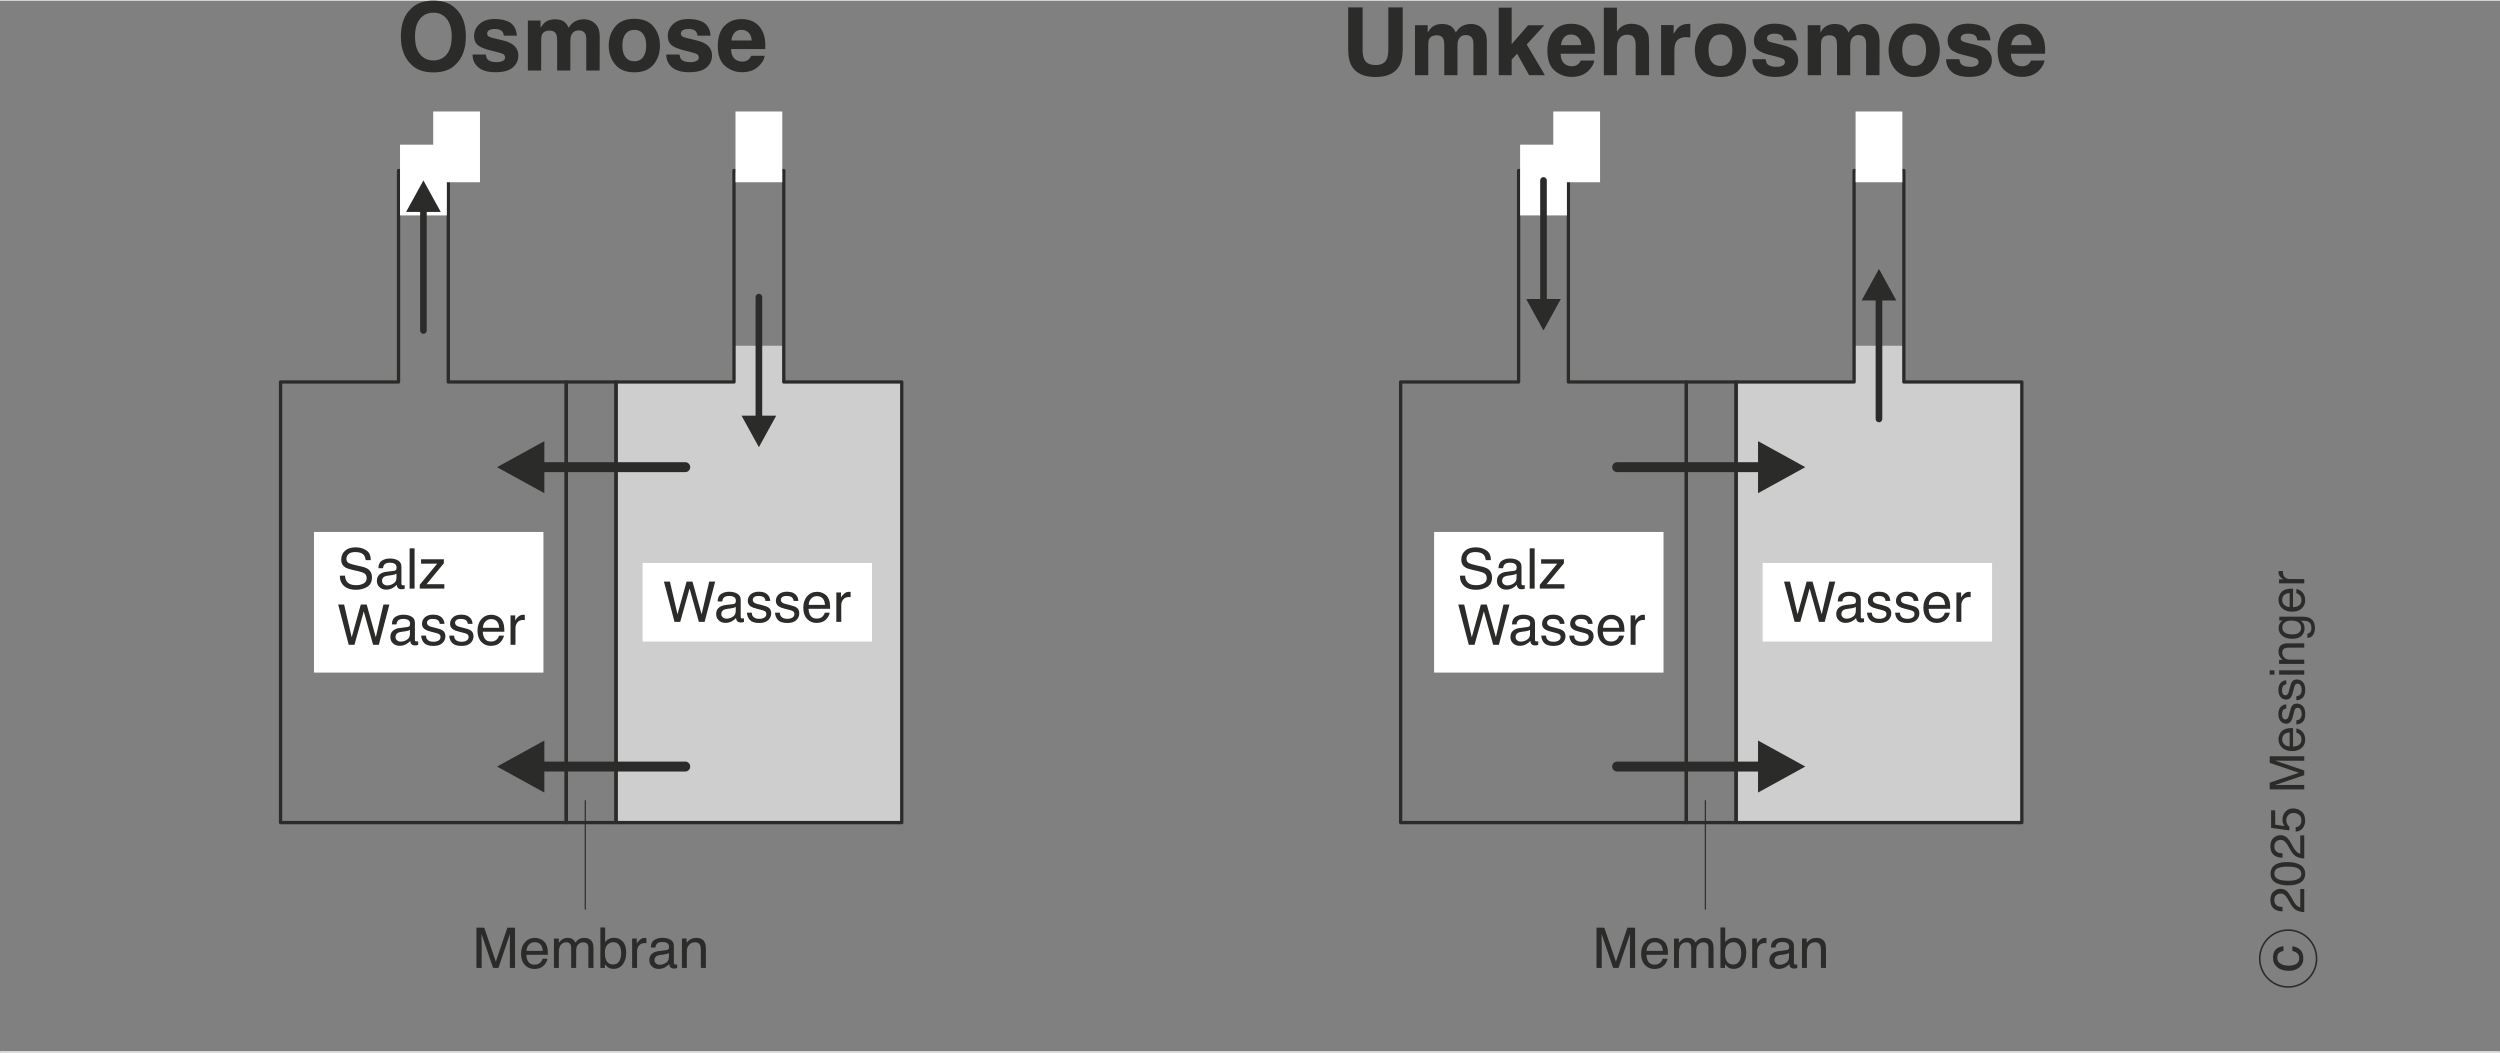 <?xml version="1.0" encoding="UTF-8"?>
<!DOCTYPE svg PUBLIC "-//W3C//DTD SVG 1.1//EN" "http://www.w3.org/Graphics/SVG/1.1/DTD/svg11.dtd">
<!-- Creator: CorelDRAW -->
<svg xmlns="http://www.w3.org/2000/svg" xml:space="preserve" width="2.82222E+006px" height="1.18886E+006px" version="1.1" style="shape-rendering:geometricPrecision; text-rendering:geometricPrecision; image-rendering:optimizeQuality; fill-rule:evenodd; clip-rule:evenodd"
viewBox="0 0 2807161.76 1181050.63"
 xmlns:xlink="http://www.w3.org/1999/xlink"
 xmlns:xodm="http://www.corel.com/coreldraw/odm/2003">
 <rect x="0" y="0" width="2807161.76" height="1181050.63" fill="#808080" stroke="none"/>
 <defs>
  <style type="text/css">
   <![CDATA[
    .str2 {stroke:#2B2B2A;stroke-width:1490.1;stroke-miterlimit:22.926}
    .str0 {stroke:#2B2B2A;stroke-width:3725.25;stroke-linecap:round;stroke-linejoin:round;stroke-miterlimit:22.926}
    .str3 {stroke:white;stroke-width:1314.27;stroke-linecap:round;stroke-linejoin:round;stroke-miterlimit:22.926}
    .str1 {stroke:#2B2B2A;stroke-width:1314.27;stroke-linecap:round;stroke-linejoin:round;stroke-miterlimit:22.926}
    .fil1 {fill:none}
    .fil2 {fill:white}
    .fil0 {fill:#CECECE}
    .fil3 {fill:#2B2B2A;fill-rule:nonzero}
   ]]>
  </style>
    <clipPath id="id0">
     <path d="M635843.4 428162.01l55878.8 0 0 494751.65 -55878.8 0 0 -494751.65z"/>
    </clipPath>
    <clipPath id="id1">
     <path d="M1893543.35 428162.01l55878.8 0 0 494751.65 -55878.8 0 0 -494751.65z"/>
    </clipPath>
    <clipPath id="id2">
     <path d="M503374.87 276193.27l0 151968.74 132468.53 0 0 494751.65 -320815.11 0 0 -494751.65 132467.78 0 0 -151968.74 55878.8 0z"/>
    </clipPath>
    <clipPath id="id3">
     <path d="M1761074.83 276193.27l0 151968.74 132468.52 0 0 494751.65 -320815.1 0 0 -494751.65 132467.78 0 0 -151968.74 55878.8 0z"/>
    </clipPath>
 </defs>
 <g id="Ebene_x0020_1">
  <polygon class="fil0" points="880069.52,387494.16 880069.52,428162.01 1012538.05,428162.01 1012538.05,922913.66 691722.94,922913.66 691722.94,428162.01 824190.72,428162.01 824190.72,387494.16 "/>
  <polygon class="fil0" points="2137769.48,387494.16 2137769.48,428162.01 2270238,428162.01 2270238,922913.66 1949422.9,922913.66 1949422.9,428162.01 2081890.68,428162.01 2081890.68,387494.16 "/>
  <g>
   <g style="clip-path:url(#id0)">
   </g>
   <polygon class="fil1 str0" points="635843.4,428162.01 691722.2,428162.01 691722.2,922913.66 635843.4,922913.66 "/>
  </g>
  <g>
   <g style="clip-path:url(#id1)">
   </g>
   <polygon class="fil1 str0" points="1893543.35,428162.01 1949422.15,428162.01 1949422.15,922913.66 1893543.35,922913.66 "/>
  </g>
  <polygon class="fil1 str0" points="824190.72,190792.58 880069.52,190792.58 880069.52,428162.01 1012538.05,428162.01 1012538.05,922913.66 691722.94,922913.66 691722.94,428162.01 824190.72,428162.01 "/>
  <polygon class="fil1 str0" points="2081890.68,190792.58 2137769.48,190792.58 2137769.48,428162.01 2270238,428162.01 2270238,922913.66 1949422.9,922913.66 1949422.9,428162.01 2081890.68,428162.01 "/>
  <polygon class="fil1 str0" points="447496.07,190792.58 503374.87,190792.58 503374.87,428162.01 635843.4,428162.01 635843.4,922913.66 315028.29,922913.66 315028.29,428162.01 447496.07,428162.01 "/>
  <polygon class="fil1 str0" points="1705196.03,190792.58 1761074.83,190792.58 1761074.83,428162.01 1893543.35,428162.01 1893543.35,922913.66 1572728.25,922913.66 1572728.25,428162.01 1705196.03,428162.01 "/>
  <g>
   <g style="clip-path:url(#id2)">
   </g>
  </g>
  <g>
   <g style="clip-path:url(#id3)">
   </g>
  </g>
  <rect class="fil2" x="449172.44" y="161707.86" width="52526.07" height="79438.97"/>
  <rect class="fil2" x="1706872.39" y="161707.86" width="52526.07" height="79438.97"/>
  <rect class="fil2" x="825867.08" y="124455.33" width="52526.07" height="79438.97"/>
  <rect class="fil2" x="2083567.04" y="124455.33" width="52526.07" height="79438.97"/>
  <rect class="fil2" x="486424.97" y="124455.33" width="52526.07" height="79438.97"/>
  <rect class="fil2" x="1744124.93" y="124455.33" width="52526.07" height="79438.97"/>
  <rect class="fil2" x="352604.93" y="596586.3" width="257593.08" height="157902.32"/>
  <rect class="fil2" x="1610304.88" y="596586.3" width="257593.08" height="157902.32"/>
  <rect class="fil2" x="721527.95" y="631393" width="257593.08" height="88289.25"/>
  <rect class="fil2" x="1979227.91" y="631393" width="257593.08" height="88289.25"/>
  <path class="fil3" d="M387398.79 645642.3c125.92,2523.49 756.97,4605.16 1766.52,6245.02 2081.67,2964.55 5613.95,4478.5 10786.1,4478.5 2270.91,0 4415.91,-315.16 6245.01,-1008.8 3658.95,-1262.12 5488.04,-3532.29 5488.04,-6812.74 0,-2460.16 -756.97,-4226.68 -2270.91,-5298.81 -1576.53,-1009.54 -4036.68,-1892.42 -7317.14,-2649.4l-6181.69 -1387.28c-3974.1,-883.63 -6812.74,-1892.43 -8452.6,-2965.3 -2901.97,-1892.43 -4352.58,-4731.07 -4352.58,-8515.19 0,-4037.43 1450.61,-7380.47 4225.92,-9967.28 2838.65,-2648.66 6812.75,-3910.78 11985.63,-3910.78 4731.08,0 8767.76,1135.46 12048.22,3406.38 3343.04,2270.91 4982.9,5929.85 4982.9,10976.08l-5739.87 0c-315.9,-2396.82 -946.22,-4289.25 -1955.76,-5551.37 -1892.43,-2396.83 -5046.23,-3532.28 -9524.73,-3532.28 -3658.94,0 -6245.01,756.97 -7822.29,2270.91 -1576.52,1513.94 -2333.5,3280.46 -2333.5,5298.8 0,2207.59 882.89,3847.44 2711.99,4856.99 1262.12,631.05 3974.1,1450.61 8263.36,2460.15l6308.34 1450.62c3091.22,694.38 5424.71,1640.6 7127.9,2838.64 2838.64,2145 4289.26,5235.47 4289.26,9209.57 0,5046.97 -1829.1,8641.84 -5488.05,10786.85 -3594.87,2145 -7821.54,3217.12 -12678.52,3217.12 -5613.96,0 -10029.88,-1450.61 -13183.68,-4289.25 -3217.12,-2901.98 -4794.4,-6749.42 -4731.07,-11607.15l5803.2 0z"/>
  <path id="_1" class="fil3" d="M428968.9 651446.25c0,1576.52 567.72,2837.9 1765.77,3784.11 1135.45,946.21 2523.48,1388.03 4163.34,1388.03 1955.76,0 3784.86,-441.82 5613.96,-1388.03 3091.21,-1450.61 4668.48,-3910.77 4668.48,-7317.14l0 -4478.5c-694.38,441.81 -1577.27,756.97 -2649.4,1072.13 -1072.87,315.9 -2081.67,505.14 -3153.8,631.05l-3343.78 441.82c-2018.35,251.83 -3532.29,630.31 -4541.83,1261.37 -1703.19,946.21 -2522.74,2460.16 -2522.74,4605.16zm13435.49 -11228.66c1262.12,-125.91 2081.68,-693.64 2523.49,-1576.53 252.57,-505.14 378.49,-1198.79 378.49,-2145 0,-1892.43 -693.64,-3280.46 -2018.34,-4100.01 -1324.71,-883.63 -3280.46,-1262.12 -5740.62,-1262.12 -2901.23,0 -4982.9,756.97 -6181.69,2334.24 -693.64,820.31 -1135.45,2145.01 -1324.7,3848.19l-5172.14 0c125.92,-4100.76 1387.29,-6939.4 3973.36,-8515.93 2523.48,-1577.27 5425.46,-2396.83 8831.83,-2396.83 3847.44,0 7001.24,756.98 9398.81,2270.92 2460.16,1450.61 3658.2,3721.53 3658.2,6875.33l0 18986.87c0,567.73 63.33,1072.13 315.9,1388.03 251.83,378.48 756.97,504.4 1513.2,504.4 252.57,0 505.15,0 820.3,0 315.16,-63.33 631.06,-125.92 1009.55,-189.25l0 4100.02c-883.63,252.57 -1513.95,441.81 -2019.09,505.14 -441.07,62.59 -1072.13,62.59 -1829.1,62.59 -1892.43,0 -3279.71,-693.65 -4163.34,-2018.35 -441.07,-693.64 -756.98,-1766.51 -946.22,-3027.88 -1135.46,1450.61 -2775.31,2712.73 -4856.98,3848.18 -2144.26,1072.13 -4478.5,1639.86 -7001.99,1639.86 -3027.89,0 -5550.63,-946.21 -7506.39,-2838.64 -1955.01,-1829.1 -2901.22,-4163.35 -2901.22,-6938.66 0,-3091.21 946.21,-5424.71 2838.64,-7127.9 1955.01,-1703.18 4415.17,-2712.73 7568.97,-3091.21l8831.08 -1135.46z"/>
  <polygon id="_2" class="fil3" points="459951.83,614985.7 465502.46,614985.7 465502.46,660214 459951.83,660214 "/>
  <polygon id="_3" class="fil3" points="471316.83,655861.42 490871.43,632206.8 472767.45,632206.8 472767.45,627223.16 498377.82,627223.16 498377.82,631764.99 478949.13,655230.36 498945.55,655230.36 498945.55,660214 471316.83,660214 "/>
  <polygon id="_4" class="fil3" points="386389.25,678065.42 394905.18,714841.12 405124.29,678065.42 411747.79,678065.42 421966.91,714841.12 430545.42,678065.42 437231.51,678065.42 425372.54,723293.72 418939.02,723293.72 408467.34,685761.05 397996.39,723293.72 391562.14,723293.72 379703.16,678065.42 "/>
  <path id="_5" class="fil3" d="M444118.01 714525.96c0,1576.53 567.73,2837.9 1765.77,3784.12 1135.46,946.21 2523.49,1388.03 4163.34,1388.03 1955.76,0 3784.86,-441.82 5613.96,-1388.03 3091.22,-1450.62 4668.49,-3910.77 4668.49,-7317.15l0 -4478.5c-694.39,441.82 -1577.27,756.98 -2649.4,1072.13 -1072.87,315.9 -2081.67,505.15 -3153.8,631.06l-3343.79 441.82c-2018.34,251.82 -3532.28,630.31 -4541.83,1261.37 -1703.18,946.21 -2522.74,2460.15 -2522.74,4605.15zm13435.5 -11228.65c1262.12,-125.92 2081.67,-693.65 2523.49,-1576.53 252.57,-505.15 378.48,-1198.79 378.48,-2145 0,-1892.43 -693.64,-3280.46 -2018.34,-4100.02 -1324.7,-883.63 -3280.46,-1262.11 -5740.61,-1262.11 -2901.23,0 -4982.9,756.97 -6181.69,2334.24 -693.64,820.3 -1135.46,2145 -1324.7,3848.19l-5172.14 0c125.91,-4100.76 1387.28,-6939.4 3973.35,-8515.93 2523.49,-1577.27 5425.46,-2396.83 8831.83,-2396.83 3847.45,0 7001.25,756.97 9398.82,2270.91 2460.16,1450.62 3658.2,3721.53 3658.2,6875.33l0 18986.87c0,567.73 63.33,1072.13 315.9,1388.03 251.83,378.49 756.97,504.4 1513.2,504.4 252.57,0 505.14,0 820.3,0 315.15,-63.33 631.06,-125.91 1009.54,-189.24l0 4100.01c-883.63,252.58 -1513.94,441.82 -2019.09,505.15 -441.07,62.58 -1072.12,62.58 -1829.1,62.58 -1892.42,0 -3279.71,-693.64 -4163.34,-2018.34 -441.07,-693.64 -756.97,-1766.51 -946.21,-3027.89 -1135.46,1450.62 -2775.32,2712.73 -4856.99,3848.19 -2144.25,1072.13 -4478.5,1639.86 -7001.99,1639.86 -3027.88,0 -5550.62,-946.22 -7506.38,-2838.65 -1955.01,-1829.09 -2901.23,-4163.34 -2901.23,-6938.65 0,-3091.22 946.22,-5424.72 2838.64,-7127.9 1955.02,-1703.19 4415.18,-2712.73 7568.97,-3091.22l8831.09 -1135.45z"/>
  <path id="_6" class="fil3" d="M478254.74 712948.69c125.92,1829.1 630.32,3280.46 1387.29,4225.93 1388.03,1829.84 3784.86,2712.73 7254.56,2712.73 2018.34,0 3847.44,-441.82 5424.71,-1324.7 1577.27,-946.22 2334.24,-2270.92 2334.24,-4163.34 0,-1450.62 -631.05,-2522.75 -1892.42,-3217.13 -820.3,-504.4 -2397.58,-1008.8 -4731.08,-1576.53l-4415.91 -1135.46c-2775.31,-694.38 -4856.99,-1451.36 -6181.69,-2334.24 -2396.82,-1513.94 -3595.61,-3595.62 -3595.61,-6245.02 0,-3090.47 1135.46,-5613.95 3343.04,-7569.71 2270.92,-1891.69 5298.8,-2901.23 9083.66,-2901.23 4983.64,0 8579.26,1450.61 10786.84,4415.17 1324.7,1829.85 2018.35,3848.19 1955.76,5929.86l-5236.22 0c-62.58,-1198.79 -504.39,-2334.24 -1324.7,-3406.37 -1261.37,-1450.62 -3468.95,-2145 -6622.75,-2145 -2081.67,0 -3658.94,378.48 -4731.07,1198.78 -1072.88,756.98 -1640.6,1829.1 -1640.6,3153.8 0,1451.36 694.38,2586.82 2145,3469.7 820.3,504.4 2018.34,946.22 3658.94,1324.7l3658.2 882.89c3974.1,1009.54 6623.5,1892.43 8011.53,2838.64 2144.26,1388.03 3217.13,3595.62 3217.13,6686.83 0,2901.23 -1135.46,5424.72 -3343.79,7568.97 -2207.58,2145 -5613.96,3217.13 -10155.79,3217.13 -4920.31,0 -8389.27,-1135.46 -10470.94,-3343.04 -2018.34,-2207.59 -3091.21,-4982.9 -3280.46,-8263.36l5362.13 0z"/>
  <path id="_7" class="fil3" d="M509794.23 712948.69c125.91,1829.1 630.31,3280.46 1387.28,4225.93 1388.03,1829.84 3784.86,2712.73 7254.56,2712.73 2018.35,0 3847.44,-441.82 5424.72,-1324.7 1577.27,-946.22 2334.24,-2270.92 2334.24,-4163.34 0,-1450.62 -631.06,-2522.75 -1892.43,-3217.13 -820.3,-504.4 -2397.57,-1008.8 -4731.07,-1576.53l-4415.92 -1135.46c-2775.31,-694.38 -4856.98,-1451.36 -6181.68,-2334.24 -2396.83,-1513.94 -3595.62,-3595.62 -3595.62,-6245.02 0,-3090.47 1135.46,-5613.95 3343.05,-7569.71 2270.91,-1891.69 5298.8,-2901.23 9083.65,-2901.23 4983.65,0 8579.26,1450.61 10786.85,4415.17 1324.7,1829.85 2018.34,3848.19 1955.76,5929.86l-5236.22 0c-62.58,-1198.79 -504.4,-2334.24 -1324.7,-3406.37 -1261.37,-1450.62 -3468.96,-2145 -6622.76,-2145 -2081.67,0 -3658.94,378.48 -4731.07,1198.78 -1072.87,756.98 -1640.6,1829.1 -1640.6,3153.8 0,1451.36 694.39,2586.82 2145,3469.7 820.3,504.4 2018.34,946.22 3658.95,1324.7l3658.2 882.89c3974.1,1009.54 6623.5,1892.43 8011.53,2838.64 2144.25,1388.03 3217.12,3595.62 3217.12,6686.83 0,2901.23 -1135.45,5424.72 -3343.78,7568.97 -2207.59,2145 -5613.96,3217.13 -10155.79,3217.13 -4920.31,0 -8389.27,-1135.46 -10470.94,-3343.04 -2018.34,-2207.59 -3091.22,-4982.9 -3280.46,-8263.36l5362.13 0z"/>
  <path id="_8" class="fil3" d="M551742.07 689545.9c2333.5,0 4604.42,567.73 6812,1640.61 2208.33,1134.71 3848.19,2522.74 5046.98,4289.25 1072.12,1639.86 1829.1,3595.62 2207.58,5803.2 315.16,1513.95 504.4,3974.1 504.4,7317.15l-24222.34 0c125.91,3343.04 946.21,5992.44 2396.83,8011.53 1450.61,2018.34 3784.85,3027.14 6876.07,3027.14 2901.23,0 5172.14,-946.22 6938.66,-2837.9 946.21,-1135.46 1639.85,-2397.57 2081.67,-3848.19l5424.71 0c-126.66,1198.79 -567.73,2586.07 -1388.03,4037.43 -819.55,1513.2 -1765.77,2711.99 -2775.31,3658.2 -1639.86,1639.86 -3721.53,2775.31 -6245.02,3343.04 -1324.7,315.9 -2838.64,505.15 -4478.5,505.15 -4163.34,0 -7633.04,-1513.95 -10471.68,-4479.25 -2837.9,-3027.14 -4289.26,-7190.48 -4289.26,-12552.61 0,-5298.8 1451.36,-9651.39 4352.59,-12931.1 2838.64,-3280.46 6623.5,-4983.65 11228.65,-4983.65zm8831.09 14635.04c-189.24,-2397.58 -756.97,-4352.59 -1577.27,-5803.95 -1513.95,-2649.4 -4037.43,-3974.1 -7569.72,-3974.1 -2586.07,0 -4667.74,946.21 -6434.26,2776.06 -1703.18,1829.1 -2649.4,4163.34 -2711.98,7001.99l18293.23 0z"/>
  <path id="_9" class="fil3" d="M573262.86 690302.88l5235.47 0 0 5677.28c441.07,-1072.13 1513.95,-2460.15 3217.13,-4037.43 1639.86,-1576.52 3595.62,-2396.83 5803.2,-2396.83 125.92,0 252.58,0 504.4,63.33 252.57,0 693.64,63.33 1261.37,125.92l0 5866.53c-315.15,-63.33 -630.31,-125.92 -882.88,-125.92 -315.16,-63.33 -567.73,-63.33 -946.22,-63.33 -2775.31,0 -4920.31,882.89 -6434.25,2712.73 -1450.62,1765.77 -2207.59,3847.45 -2207.59,6181.69l0 18986.87 -5550.63 0 0 -32990.84z"/>
  <path class="fil3" d="M1645098.75 645642.3c125.91,2523.49 756.97,4605.16 1766.51,6245.02 2081.67,2964.55 5613.96,4478.5 10786.1,4478.5 2270.92,0 4415.92,-315.16 6245.02,-1008.8 3658.94,-1262.12 5488.04,-3532.29 5488.04,-6812.74 0,-2460.16 -756.97,-4226.68 -2270.91,-5298.81 -1576.53,-1009.54 -4036.69,-1892.42 -7317.15,-2649.4l-6181.68 -1387.28c-3974.1,-883.63 -6812.75,-1892.43 -8452.6,-2965.3 -2901.98,-1892.43 -4352.59,-4731.07 -4352.59,-8515.19 0,-4037.43 1450.61,-7380.47 4225.93,-9967.28 2838.64,-2648.66 6812.74,-3910.78 11985.63,-3910.78 4731.07,0 8767.76,1135.46 12048.21,3406.38 3343.05,2270.91 4982.9,5929.85 4982.9,10976.08l-5739.87 0c-315.9,-2396.82 -946.21,-4289.25 -1955.76,-5551.37 -1892.42,-2396.83 -5046.22,-3532.28 -9524.72,-3532.28 -3658.95,0 -6245.02,756.97 -7822.29,2270.91 -1576.53,1513.94 -2333.5,3280.46 -2333.5,5298.8 0,2207.59 882.89,3847.44 2711.98,4856.99 1262.12,631.05 3974.11,1450.61 8263.36,2460.15l6308.35 1450.62c3091.21,694.38 5424.71,1640.6 7127.9,2838.64 2838.64,2145 4289.25,5235.47 4289.25,9209.57 0,5046.97 -1829.1,8641.84 -5488.04,10786.85 -3594.87,2145 -7821.54,3217.12 -12678.53,3217.12 -5613.96,0 -10029.87,-1450.61 -13183.67,-4289.25 -3217.13,-2901.98 -4794.4,-6749.42 -4731.07,-11607.15l5803.2 0z"/>
  <path id="_1_56" class="fil3" d="M1686668.85 651446.25c0,1576.52 567.73,2837.9 1765.77,3784.11 1135.46,946.21 2523.49,1388.03 4163.34,1388.03 1955.76,0 3784.86,-441.82 5613.96,-1388.03 3091.22,-1450.61 4668.49,-3910.77 4668.49,-7317.14l0 -4478.5c-694.39,441.81 -1577.27,756.97 -2649.4,1072.13 -1072.87,315.9 -2081.67,505.14 -3153.8,631.05l-3343.79 441.82c-2018.34,251.83 -3532.28,630.31 -4541.83,1261.37 -1703.18,946.21 -2522.74,2460.16 -2522.74,4605.16zm13435.5 -11228.66c1262.12,-125.91 2081.67,-693.64 2523.49,-1576.53 252.57,-505.14 378.48,-1198.79 378.48,-2145 0,-1892.43 -693.64,-3280.46 -2018.34,-4100.01 -1324.7,-883.63 -3280.46,-1262.12 -5740.62,-1262.12 -2901.22,0 -4982.89,756.97 -6181.68,2334.24 -693.64,820.31 -1135.46,2145.01 -1324.7,3848.19l-5172.14 0c125.91,-4100.76 1387.28,-6939.4 3973.35,-8515.93 2523.49,-1577.27 5425.46,-2396.83 8831.83,-2396.83 3847.45,0 7001.24,756.98 9398.82,2270.92 2460.16,1450.61 3658.2,3721.53 3658.2,6875.33l0 18986.87c0,567.73 63.33,1072.13 315.9,1388.03 251.83,378.48 756.97,504.4 1513.2,504.4 252.57,0 505.14,0 820.3,0 315.15,-63.33 631.05,-125.92 1009.54,-189.25l0 4100.02c-883.63,252.57 -1513.94,441.81 -2019.09,505.14 -441.07,62.59 -1072.12,62.59 -1829.1,62.59 -1892.42,0 -3279.71,-693.65 -4163.34,-2018.35 -441.07,-693.64 -756.97,-1766.51 -946.21,-3027.88 -1135.46,1450.61 -2775.32,2712.73 -4856.99,3848.18 -2144.26,1072.13 -4478.5,1639.86 -7001.99,1639.86 -3027.88,0 -5550.62,-946.21 -7506.38,-2838.64 -1955.01,-1829.1 -2901.23,-4163.35 -2901.23,-6938.66 0,-3091.21 946.22,-5424.71 2838.64,-7127.9 1955.02,-1703.18 4415.17,-2712.73 7568.97,-3091.21l8831.09 -1135.46z"/>
  <polygon id="_2_57" class="fil3" points="1717651.78,614985.7 1723202.41,614985.7 1723202.41,660214 1717651.78,660214 "/>
  <polygon id="_3_58" class="fil3" points="1729016.79,655861.42 1748571.39,632206.8 1730467.4,632206.8 1730467.4,627223.16 1756077.77,627223.16 1756077.77,631764.99 1736649.09,655230.36 1756645.5,655230.36 1756645.5,660214 1729016.79,660214 "/>
  <polygon id="_4_59" class="fil3" points="1644089.2,678065.42 1652605.13,714841.12 1662824.25,678065.42 1669447.75,678065.42 1679666.86,714841.12 1688245.38,678065.42 1694931.46,678065.42 1683072.49,723293.72 1676638.98,723293.72 1666167.29,685761.05 1655696.35,723293.72 1649262.09,723293.72 1637403.12,678065.42 "/>
  <path id="_5_60" class="fil3" d="M1701817.97 714525.96c0,1576.53 567.73,2837.9 1765.77,3784.12 1135.45,946.21 2523.48,1388.03 4163.34,1388.03 1955.76,0 3784.86,-441.82 5613.96,-1388.03 3091.21,-1450.62 4668.48,-3910.77 4668.48,-7317.15l0 -4478.5c-694.38,441.82 -1577.27,756.98 -2649.4,1072.13 -1072.87,315.9 -2081.67,505.15 -3153.79,631.06l-3343.79 441.82c-2018.34,251.82 -3532.29,630.31 -4541.83,1261.37 -1703.19,946.21 -2522.74,2460.15 -2522.74,4605.15zm13435.5 -11228.65c1262.11,-125.92 2081.67,-693.65 2523.48,-1576.53 252.57,-505.15 378.49,-1198.79 378.49,-2145 0,-1892.43 -693.64,-3280.46 -2018.34,-4100.02 -1324.7,-883.63 -3280.46,-1262.11 -5740.62,-1262.11 -2901.23,0 -4982.9,756.97 -6181.69,2334.24 -693.64,820.3 -1135.45,2145 -1324.7,3848.19l-5172.14 0c125.92,-4100.76 1387.29,-6939.4 3973.36,-8515.93 2523.48,-1577.27 5425.46,-2396.83 8831.83,-2396.83 3847.44,0 7001.24,756.97 9398.81,2270.91 2460.16,1450.62 3658.2,3721.53 3658.2,6875.33l0 18986.87c0,567.73 63.33,1072.13 315.9,1388.03 251.83,378.49 756.98,504.4 1513.2,504.4 252.57,0 505.15,0 820.3,0 315.16,-63.33 631.06,-125.91 1009.55,-189.24l0 4100.01c-883.63,252.58 -1513.95,441.82 -2019.09,505.15 -441.07,62.58 -1072.13,62.58 -1829.1,62.58 -1892.43,0 -3279.71,-693.64 -4163.34,-2018.34 -441.07,-693.64 -756.98,-1766.51 -946.22,-3027.89 -1135.46,1450.62 -2775.31,2712.73 -4856.98,3848.19 -2144.26,1072.13 -4478.5,1639.86 -7001.99,1639.86 -3027.89,0 -5550.63,-946.22 -7506.39,-2838.65 -1955.01,-1829.09 -2901.22,-4163.34 -2901.22,-6938.65 0,-3091.22 946.21,-5424.72 2838.64,-7127.9 1955.01,-1703.19 4415.17,-2712.73 7568.97,-3091.22l8831.09 -1135.45z"/>
  <path id="_6_61" class="fil3" d="M1735954.7 712948.69c125.91,1829.1 630.31,3280.46 1387.28,4225.93 1388.03,1829.84 3784.86,2712.73 7254.56,2712.73 2018.34,0 3847.44,-441.82 5424.72,-1324.7 1577.27,-946.22 2334.24,-2270.92 2334.24,-4163.34 0,-1450.62 -631.06,-2522.75 -1892.43,-3217.13 -820.3,-504.4 -2397.57,-1008.8 -4731.07,-1576.53l-4415.92 -1135.46c-2775.31,-694.38 -4856.98,-1451.36 -6181.68,-2334.24 -2396.83,-1513.94 -3595.62,-3595.62 -3595.62,-6245.02 0,-3090.47 1135.46,-5613.95 3343.05,-7569.71 2270.91,-1891.69 5298.8,-2901.23 9083.65,-2901.23 4983.65,0 8579.26,1450.61 10786.85,4415.17 1324.7,1829.85 2018.34,3848.19 1955.76,5929.86l-5236.22 0c-62.58,-1198.79 -504.4,-2334.24 -1324.7,-3406.37 -1261.37,-1450.62 -3468.96,-2145 -6622.76,-2145 -2081.67,0 -3658.94,378.48 -4731.07,1198.78 -1072.87,756.98 -1640.6,1829.1 -1640.6,3153.8 0,1451.36 694.39,2586.82 2145,3469.7 820.3,504.4 2018.34,946.22 3658.95,1324.7l3658.19 882.89c3974.11,1009.54 6623.51,1892.43 8011.53,2838.64 2144.26,1388.03 3217.13,3595.62 3217.13,6686.83 0,2901.23 -1135.45,5424.72 -3343.78,7568.97 -2207.59,2145 -5613.96,3217.13 -10155.79,3217.13 -4920.31,0 -8389.27,-1135.46 -10470.94,-3343.04 -2018.34,-2207.59 -3091.22,-4982.9 -3280.46,-8263.36l5362.13 0z"/>
  <path id="_7_62" class="fil3" d="M1767494.19 712948.69c125.91,1829.1 630.31,3280.46 1387.28,4225.93 1388.03,1829.84 3784.86,2712.73 7254.56,2712.73 2018.34,0 3847.44,-441.82 5424.71,-1324.7 1577.27,-946.22 2334.25,-2270.92 2334.25,-4163.34 0,-1450.62 -631.06,-2522.75 -1892.43,-3217.13 -820.3,-504.4 -2397.58,-1008.8 -4731.07,-1576.53l-4415.92 -1135.46c-2775.31,-694.38 -4856.99,-1451.36 -6181.69,-2334.24 -2396.82,-1513.94 -3595.61,-3595.62 -3595.61,-6245.02 0,-3090.47 1135.46,-5613.95 3343.04,-7569.71 2270.92,-1891.69 5298.8,-2901.23 9083.66,-2901.23 4983.64,0 8579.26,1450.61 10786.84,4415.17 1324.7,1829.85 2018.35,3848.19 1955.76,5929.86l-5236.21 0c-62.59,-1198.79 -504.4,-2334.24 -1324.7,-3406.37 -1261.37,-1450.62 -3468.96,-2145 -6622.76,-2145 -2081.67,0 -3658.94,378.48 -4731.07,1198.78 -1072.87,756.98 -1640.6,1829.1 -1640.6,3153.8 0,1451.36 694.38,2586.82 2145,3469.7 820.3,504.4 2018.34,946.22 3658.94,1324.7l3658.2 882.89c3974.1,1009.54 6623.5,1892.43 8011.53,2838.64 2144.26,1388.03 3217.13,3595.62 3217.13,6686.83 0,2901.23 -1135.46,5424.72 -3343.79,7568.97 -2207.58,2145 -5613.95,3217.13 -10155.78,3217.13 -4920.32,0 -8389.27,-1135.46 -10470.95,-3343.04 -2018.34,-2207.59 -3091.21,-4982.9 -3280.45,-8263.36l5362.13 0z"/>
  <path id="_8_63" class="fil3" d="M1809442.03 689545.9c2333.5,0 4604.41,567.73 6812,1640.61 2208.33,1134.71 3848.18,2522.74 5046.97,4289.25 1072.13,1639.86 1829.1,3595.62 2207.59,5803.2 315.15,1513.95 504.4,3974.1 504.4,7317.15l-24222.35 0c125.92,3343.04 946.22,5992.44 2396.83,8011.53 1450.61,2018.34 3784.86,3027.14 6876.07,3027.14 2901.23,0 5172.15,-946.22 6938.66,-2837.9 946.22,-1135.46 1639.86,-2397.57 2081.67,-3848.19l5424.72 0c-126.66,1198.79 -567.73,2586.07 -1388.03,4037.43 -819.56,1513.2 -1765.77,2711.99 -2775.32,3658.2 -1639.85,1639.86 -3721.53,2775.31 -6245.01,3343.04 -1324.7,315.9 -2838.64,505.15 -4478.5,505.15 -4163.34,0 -7633.05,-1513.95 -10471.69,-4479.25 -2837.9,-3027.14 -4289.26,-7190.48 -4289.26,-12552.61 0,-5298.8 1451.36,-9651.39 4352.59,-12931.1 2838.64,-3280.46 6623.5,-4983.65 11228.66,-4983.65zm8831.09 14635.04c-189.25,-2397.58 -756.98,-4352.59 -1577.28,-5803.95 -1513.94,-2649.4 -4037.43,-3974.1 -7569.71,-3974.1 -2586.07,0 -4667.74,946.21 -6434.26,2776.06 -1703.19,1829.1 -2649.4,4163.34 -2711.98,7001.99l18293.23 0z"/>
  <path id="_9_64" class="fil3" d="M1830962.82 690302.88l5235.47 0 0 5677.28c441.07,-1072.13 1513.94,-2460.15 3217.13,-4037.43 1639.86,-1576.52 3595.61,-2396.83 5803.2,-2396.83 125.91,0 252.57,0 504.4,63.33 252.57,0 693.64,63.33 1261.37,125.92l0 5866.53c-315.16,-63.33 -630.31,-125.92 -882.89,-125.92 -315.15,-63.33 -567.73,-63.33 -946.21,-63.33 -2775.31,0 -4920.32,882.89 -6434.26,2712.73 -1450.61,1765.77 -2207.58,3847.45 -2207.58,6181.69l0 18986.87 -5550.63 0 0 -32990.84z"/>
  <polygon class="fil3" points="752206.16,652303.8 760722.09,689079.5 770941.2,652303.8 777564.7,652303.8 787783.82,689079.5 796362.33,652303.8 803048.42,652303.8 791189.45,697532.1 784755.93,697532.1 774284.25,659999.43 763813.3,697532.1 757379.04,697532.1 745520.07,652303.8 "/>
  <path id="_1_65" class="fil3" d="M809934.92 688764.35c0,1576.52 567.73,2837.89 1765.77,3784.11 1135.46,946.21 2523.49,1388.03 4163.34,1388.03 1955.76,0 3784.86,-441.82 5613.96,-1388.03 3091.22,-1450.61 4668.49,-3910.77 4668.49,-7317.14l0 -4478.5c-694.39,441.81 -1577.27,756.97 -2649.4,1072.12 -1072.87,315.91 -2081.67,505.15 -3153.8,631.06l-3343.79 441.82c-2018.34,251.82 -3532.28,630.31 -4541.83,1261.37 -1703.18,946.21 -2522.74,2460.16 -2522.74,4605.16zm13435.5 -11228.66c1262.12,-125.92 2081.67,-693.64 2523.49,-1576.53 252.57,-505.14 378.48,-1198.79 378.48,-2145 0,-1892.43 -693.64,-3280.46 -2018.34,-4100.01 -1324.7,-883.63 -3280.46,-1262.12 -5740.62,-1262.12 -2901.22,0 -4982.89,756.97 -6181.68,2334.24 -693.64,820.3 -1135.46,2145 -1324.7,3848.19l-5172.14 0c125.91,-4100.76 1387.28,-6939.4 3973.35,-8515.93 2523.49,-1577.27 5425.46,-2396.83 8831.83,-2396.83 3847.44,0 7001.24,756.97 9398.82,2270.92 2460.15,1450.61 3658.2,3721.53 3658.2,6875.33l0 18986.87c0,567.73 63.33,1072.12 315.9,1388.03 251.82,378.48 756.97,504.4 1513.2,504.4 252.57,0 505.14,0 820.3,0 315.15,-63.33 631.05,-125.92 1009.54,-189.25l0 4100.02c-883.63,252.57 -1513.94,441.81 -2019.09,505.14 -441.07,62.59 -1072.13,62.59 -1829.1,62.59 -1892.43,0 -3279.71,-693.65 -4163.34,-2018.35 -441.07,-693.64 -756.97,-1766.51 -946.21,-3027.88 -1135.46,1450.61 -2775.32,2712.73 -4856.99,3848.18 -2144.26,1072.13 -4478.5,1639.86 -7001.99,1639.86 -3027.88,0 -5550.62,-946.21 -7506.38,-2838.64 -1955.01,-1829.1 -2901.23,-4163.35 -2901.23,-6938.66 0,-3091.22 946.22,-5424.71 2838.64,-7127.9 1955.02,-1703.19 4415.17,-2712.73 7568.97,-3091.22l8831.09 -1135.45z"/>
  <path id="_2_66" class="fil3" d="M844071.65 687187.07c125.92,1829.1 630.32,3280.46 1387.29,4225.93 1388.03,1829.85 3784.86,2712.73 7254.56,2712.73 2018.34,0 3847.44,-441.81 5424.71,-1324.7 1577.27,-946.21 2334.24,-2270.91 2334.24,-4163.34 0,-1450.62 -631.05,-2522.74 -1892.42,-3217.13 -820.31,-504.4 -2397.58,-1008.8 -4731.08,-1576.53l-4415.91 -1135.46c-2775.32,-694.38 -4856.99,-1451.35 -6181.69,-2334.24 -2396.83,-1513.94 -3595.61,-3595.61 -3595.61,-6245.01 0,-3090.47 1135.46,-5613.96 3343.04,-7569.72 2270.91,-1891.68 5298.8,-2901.23 9083.66,-2901.23 4983.64,0 8579.26,1450.62 10786.84,4415.17 1324.7,1829.85 2018.34,3848.19 1955.76,5929.86l-5236.22 0c-62.58,-1198.78 -504.4,-2334.24 -1324.7,-3406.37 -1261.37,-1450.61 -3468.95,-2145 -6622.75,-2145 -2081.67,0 -3658.95,378.49 -4731.07,1198.79 -1072.88,756.97 -1640.61,1829.1 -1640.61,3153.8 0,1451.35 694.39,2586.81 2145.01,3469.7 820.3,504.4 2018.34,946.21 3658.94,1324.7l3658.2 882.88c3974.1,1009.55 6623.5,1892.43 8011.53,2838.65 2144.25,1388.02 3217.13,3595.61 3217.13,6686.83 0,2901.22 -1135.46,5424.71 -3343.79,7568.97 -2207.59,2145 -5613.96,3217.12 -10155.79,3217.12 -4920.31,0 -8389.27,-1135.45 -10470.94,-3343.04 -2018.34,-2207.58 -3091.21,-4982.9 -3280.46,-8263.36l5362.13 0z"/>
  <path id="_3_67" class="fil3" d="M875611.14 687187.07c125.91,1829.1 630.31,3280.46 1387.28,4225.93 1388.03,1829.85 3784.86,2712.73 7254.56,2712.73 2018.34,0 3847.44,-441.81 5424.72,-1324.7 1577.27,-946.21 2334.24,-2270.91 2334.24,-4163.34 0,-1450.62 -631.06,-2522.74 -1892.43,-3217.13 -820.3,-504.4 -2397.57,-1008.8 -4731.07,-1576.53l-4415.92 -1135.46c-2775.31,-694.38 -4856.98,-1451.35 -6181.68,-2334.24 -2396.83,-1513.94 -3595.62,-3595.61 -3595.62,-6245.01 0,-3090.47 1135.46,-5613.96 3343.05,-7569.72 2270.91,-1891.68 5298.8,-2901.23 9083.65,-2901.23 4983.65,0 8579.26,1450.62 10786.85,4415.17 1324.7,1829.85 2018.34,3848.19 1955.76,5929.86l-5236.22 0c-62.58,-1198.78 -504.4,-2334.24 -1324.7,-3406.37 -1261.37,-1450.61 -3468.96,-2145 -6622.76,-2145 -2081.67,0 -3658.94,378.49 -4731.07,1198.79 -1072.87,756.97 -1640.6,1829.1 -1640.6,3153.8 0,1451.35 694.39,2586.81 2145,3469.7 820.3,504.4 2018.34,946.21 3658.95,1324.7l3658.19 882.88c3974.1,1009.55 6623.51,1892.43 8011.53,2838.65 2144.26,1388.02 3217.13,3595.61 3217.13,6686.83 0,2901.22 -1135.45,5424.71 -3343.78,7568.97 -2207.59,2145 -5613.96,3217.12 -10155.79,3217.12 -4920.31,0 -8389.27,-1135.45 -10470.94,-3343.04 -2018.34,-2207.58 -3091.22,-4982.9 -3280.46,-8263.36l5362.13 0z"/>
  <path id="_4_68" class="fil3" d="M917558.98 663784.29c2333.5,0 4604.42,567.73 6812,1640.6 2208.33,1134.71 3848.19,2522.74 5046.97,4289.26 1072.13,1639.85 1829.1,3595.61 2207.59,5803.2 315.16,1513.94 504.4,3974.1 504.4,7317.14l-24222.34 0c125.91,3343.04 946.21,5992.44 2396.82,8011.53 1450.62,2018.34 3784.86,3027.14 6876.08,3027.14 2901.22,0 5172.14,-946.22 6938.65,-2837.9 946.22,-1135.46 1639.86,-2397.57 2081.68,-3848.19l5424.71 0c-126.66,1198.79 -567.73,2586.08 -1388.03,4037.43 -819.56,1513.2 -1765.77,2711.99 -2775.31,3658.2 -1639.86,1639.86 -3721.53,2775.32 -6245.02,3343.05 -1324.7,315.9 -2838.64,505.14 -4478.5,505.14 -4163.34,0 -7633.04,-1513.94 -10471.69,-4479.25 -2837.89,-3027.14 -4289.25,-7190.48 -4289.25,-12552.61 0,-5298.8 1451.36,-9651.39 4352.58,-12931.1 2838.65,-3280.46 6623.5,-4983.64 11228.66,-4983.64zm8831.09 14635.03c-189.24,-2397.58 -756.97,-4352.59 -1577.27,-5803.95 -1513.95,-2649.4 -4037.43,-3974.1 -7569.72,-3974.1 -2586.07,0 -4667.74,946.22 -6434.26,2776.06 -1703.18,1829.1 -2649.4,4163.34 -2711.98,7001.99l18293.23 0z"/>
  <path id="_5_69" class="fil3" d="M939079.77 664541.26l5235.47 0 0 5677.28c441.07,-1072.12 1513.95,-2460.15 3217.13,-4037.42 1639.86,-1576.53 3595.62,-2396.83 5803.2,-2396.83 125.92,0 252.57,0 504.4,63.33 252.57,0 693.64,63.33 1261.37,125.91l0 5866.53c-315.15,-63.33 -630.31,-125.91 -882.88,-125.91 -315.16,-63.33 -567.73,-63.33 -946.22,-63.33 -2775.31,0 -4920.31,882.88 -6434.25,2712.73 -1450.62,1765.77 -2207.59,3847.44 -2207.59,6181.68l0 18986.87 -5550.63 0 0 -32990.84z"/>
  <polygon class="fil3" points="2009906.11,652303.8 2018422.04,689079.5 2028641.16,652303.8 2035264.66,652303.8 2045483.77,689079.5 2054062.29,652303.8 2060748.37,652303.8 2048889.4,697532.1 2042455.89,697532.1 2031984.2,659999.43 2021513.26,697532.1 2015079,697532.1 2003220.03,652303.8 "/>
  <path id="_1_70" class="fil3" d="M2067634.88 688764.35c0,1576.52 567.72,2837.89 1765.77,3784.11 1135.45,946.21 2523.48,1388.03 4163.34,1388.03 1955.76,0 3784.86,-441.82 5613.96,-1388.03 3091.21,-1450.61 4668.48,-3910.77 4668.48,-7317.14l0 -4478.5c-694.38,441.81 -1577.27,756.97 -2649.4,1072.12 -1072.87,315.91 -2081.67,505.15 -3153.8,631.06l-3343.78 441.82c-2018.35,251.82 -3532.29,630.31 -4541.83,1261.37 -1703.19,946.21 -2522.74,2460.16 -2522.74,4605.16zm13435.5 -11228.66c1262.11,-125.92 2081.67,-693.64 2523.48,-1576.53 252.57,-505.14 378.49,-1198.79 378.49,-2145 0,-1892.43 -693.64,-3280.46 -2018.34,-4100.01 -1324.7,-883.63 -3280.46,-1262.12 -5740.62,-1262.12 -2901.23,0 -4982.9,756.97 -6181.69,2334.24 -693.64,820.3 -1135.45,2145 -1324.7,3848.19l-5172.14 0c125.92,-4100.76 1387.29,-6939.4 3973.36,-8515.93 2523.48,-1577.27 5425.46,-2396.83 8831.83,-2396.83 3847.44,0 7001.24,756.97 9398.81,2270.92 2460.16,1450.61 3658.2,3721.53 3658.2,6875.33l0 18986.87c0,567.73 63.33,1072.12 315.9,1388.03 251.83,378.48 756.97,504.4 1513.2,504.4 252.57,0 505.15,0 820.3,0 315.16,-63.33 631.06,-125.92 1009.55,-189.25l0 4100.02c-883.63,252.57 -1513.95,441.81 -2019.09,505.14 -441.07,62.59 -1072.13,62.59 -1829.1,62.59 -1892.43,0 -3279.71,-693.65 -4163.34,-2018.35 -441.07,-693.64 -756.98,-1766.51 -946.22,-3027.88 -1135.46,1450.61 -2775.31,2712.73 -4856.98,3848.18 -2144.26,1072.13 -4478.5,1639.86 -7001.99,1639.86 -3027.89,0 -5550.63,-946.21 -7506.39,-2838.64 -1955.01,-1829.1 -2901.22,-4163.35 -2901.22,-6938.66 0,-3091.22 946.21,-5424.71 2838.64,-7127.9 1955.01,-1703.19 4415.17,-2712.73 7568.97,-3091.22l8831.09 -1135.45z"/>
  <path id="_2_71" class="fil3" d="M2101771.61 687187.07c125.91,1829.1 630.31,3280.46 1387.28,4225.93 1388.03,1829.85 3784.86,2712.73 7254.56,2712.73 2018.34,0 3847.44,-441.81 5424.72,-1324.7 1577.27,-946.21 2334.24,-2270.91 2334.24,-4163.34 0,-1450.62 -631.06,-2522.74 -1892.43,-3217.13 -820.3,-504.4 -2397.57,-1008.8 -4731.07,-1576.53l-4415.92 -1135.46c-2775.31,-694.38 -4856.98,-1451.35 -6181.68,-2334.24 -2396.83,-1513.94 -3595.62,-3595.61 -3595.62,-6245.01 0,-3090.47 1135.46,-5613.96 3343.05,-7569.72 2270.91,-1891.68 5298.8,-2901.23 9083.65,-2901.23 4983.65,0 8579.26,1450.62 10786.85,4415.17 1324.7,1829.85 2018.34,3848.19 1955.76,5929.86l-5236.22 0c-62.58,-1198.78 -504.4,-2334.24 -1324.7,-3406.37 -1261.37,-1450.61 -3468.96,-2145 -6622.76,-2145 -2081.67,0 -3658.94,378.49 -4731.07,1198.79 -1072.87,756.97 -1640.6,1829.1 -1640.6,3153.8 0,1451.35 694.39,2586.81 2145,3469.7 820.3,504.4 2018.34,946.21 3658.94,1324.7l3658.2 882.88c3974.1,1009.55 6623.5,1892.43 8011.53,2838.65 2144.26,1388.02 3217.13,3595.61 3217.13,6686.83 0,2901.22 -1135.45,5424.71 -3343.78,7568.97 -2207.59,2145 -5613.96,3217.12 -10155.79,3217.12 -4920.32,0 -8389.27,-1135.45 -10470.94,-3343.04 -2018.35,-2207.58 -3091.22,-4982.9 -3280.46,-8263.36l5362.13 0z"/>
  <path id="_3_72" class="fil3" d="M2133311.09 687187.07c125.92,1829.1 630.32,3280.46 1387.29,4225.93 1388.03,1829.85 3784.86,2712.73 7254.56,2712.73 2018.34,0 3847.44,-441.81 5424.71,-1324.7 1577.27,-946.21 2334.25,-2270.91 2334.25,-4163.34 0,-1450.62 -631.06,-2522.74 -1892.43,-3217.13 -820.3,-504.4 -2397.58,-1008.8 -4731.08,-1576.53l-4415.91 -1135.46c-2775.31,-694.38 -4856.99,-1451.35 -6181.69,-2334.24 -2396.82,-1513.94 -3595.61,-3595.61 -3595.61,-6245.01 0,-3090.47 1135.46,-5613.96 3343.04,-7569.72 2270.92,-1891.68 5298.8,-2901.23 9083.66,-2901.23 4983.64,0 8579.26,1450.62 10786.84,4415.17 1324.7,1829.85 2018.35,3848.19 1955.76,5929.86l-5236.21 0c-62.59,-1198.78 -504.4,-2334.24 -1324.7,-3406.37 -1261.38,-1450.61 -3468.96,-2145 -6622.76,-2145 -2081.67,0 -3658.94,378.49 -4731.07,1198.79 -1072.88,756.97 -1640.6,1829.1 -1640.6,3153.8 0,1451.35 694.38,2586.81 2145,3469.7 820.3,504.4 2018.34,946.21 3658.94,1324.7l3658.2 882.88c3974.1,1009.55 6623.5,1892.43 8011.53,2838.65 2144.26,1388.02 3217.13,3595.61 3217.13,6686.83 0,2901.22 -1135.46,5424.71 -3343.79,7568.97 -2207.58,2145 -5613.96,3217.12 -10155.78,3217.12 -4920.32,0 -8389.28,-1135.45 -10470.95,-3343.04 -2018.34,-2207.58 -3091.21,-4982.9 -3280.46,-8263.36l5362.13 0z"/>
  <path id="_4_73" class="fil3" d="M2175258.94 663784.29c2333.5,0 4604.41,567.73 6812,1640.6 2208.33,1134.71 3848.18,2522.74 5046.97,4289.26 1072.13,1639.85 1829.1,3595.61 2207.59,5803.2 315.15,1513.94 504.39,3974.1 504.39,7317.14l-24222.34 0c125.92,3343.04 946.22,5992.44 2396.83,8011.53 1450.61,2018.34 3784.86,3027.14 6876.07,3027.14 2901.23,0 5172.14,-946.22 6938.66,-2837.9 946.21,-1135.46 1639.86,-2397.57 2081.67,-3848.19l5424.72 0c-126.66,1198.79 -567.73,2586.08 -1388.03,4037.43 -819.56,1513.2 -1765.77,2711.99 -2775.32,3658.2 -1639.85,1639.86 -3721.53,2775.32 -6245.01,3343.05 -1324.7,315.9 -2838.65,505.14 -4478.5,505.14 -4163.35,0 -7633.05,-1513.94 -10471.69,-4479.25 -2837.9,-3027.14 -4289.26,-7190.48 -4289.26,-12552.61 0,-5298.8 1451.36,-9651.39 4352.59,-12931.1 2838.64,-3280.46 6623.5,-4983.64 11228.66,-4983.64zm8831.08 14635.03c-189.24,-2397.58 -756.97,-4352.59 -1577.27,-5803.95 -1513.94,-2649.4 -4037.43,-3974.1 -7569.71,-3974.1 -2586.07,0 -4667.75,946.22 -6434.26,2776.06 -1703.19,1829.1 -2649.4,4163.34 -2711.99,7001.99l18293.23 0z"/>
  <path id="_5_74" class="fil3" d="M2196779.73 664541.26l5235.47 0 0 5677.28c441.07,-1072.12 1513.94,-2460.15 3217.13,-4037.42 1639.85,-1576.53 3595.61,-2396.83 5803.2,-2396.83 125.91,0 252.57,0 504.4,63.33 252.57,0 693.64,63.33 1261.37,125.91l0 5866.53c-315.16,-63.33 -630.32,-125.91 -882.89,-125.91 -315.15,-63.33 -567.73,-63.33 -946.21,-63.33 -2775.32,0 -4920.32,882.88 -6434.26,2712.73 -1450.61,1765.77 -2207.58,3847.44 -2207.58,6181.68l0 18986.87 -5550.63 0 0 -32990.84z"/>
  <path class="fil3" d="M534976.2 1040875.3l8768.5 0 12994.43 38226.32 12931.1 -38226.32 8641.84 0 0 45228.31 -5803.2 0 0 -26682.5c0,-946.22 0,-2460.16 63.33,-4605.16 62.59,-2144.26 62.59,-4415.17 62.59,-6875.33l-12931.1 38162.99 -6055.78 0 -12994.43 -38162.99 0 1387.28c0,1135.46 0,2776.06 63.33,5046.98 62.59,2270.17 125.92,3973.35 125.92,5046.23l0 26682.5 -5866.53 0 0 -45228.31z"/>
  <path id="_1_75" class="fil3" d="M600642.73 1052355.79c2333.5,0 4604.41,567.73 6812,1640.6 2208.33,1134.71 3848.19,2522.74 5046.97,4289.26 1072.13,1639.85 1829.1,3595.61 2207.59,5803.2 315.15,1513.94 504.4,3974.1 504.4,7317.14l-24222.35 0c125.92,3343.04 946.22,5992.44 2396.83,8011.53 1450.62,2018.34 3784.86,3027.14 6876.08,3027.14 2901.22,0 5172.14,-946.21 6938.65,-2837.9 946.22,-1135.45 1639.86,-2397.57 2081.67,-3848.18l5424.72 0c-126.66,1198.78 -567.73,2586.07 -1388.03,4037.43 -819.56,1513.19 -1765.77,2711.98 -2775.32,3658.2 -1639.85,1639.85 -3721.52,2775.31 -6245.01,3343.04 -1324.7,315.9 -2838.64,505.14 -4478.5,505.14 -4163.34,0 -7633.04,-1513.94 -10471.69,-4479.24 -2837.9,-3027.14 -4289.25,-7190.49 -4289.25,-12552.62 0,-5298.8 1451.35,-9651.38 4352.58,-12931.1 2838.65,-3280.45 6623.5,-4983.64 11228.66,-4983.64zm8831.09 14635.03c-189.25,-2397.57 -756.97,-4352.59 -1577.28,-5803.94 -1513.94,-2649.41 -4037.43,-3974.11 -7569.71,-3974.11 -2586.07,0 -4667.74,946.22 -6434.26,2776.06 -1703.18,1829.1 -2649.4,4163.35 -2711.98,7001.99l18293.23 0z"/>
  <path id="_2_76" class="fil3" d="M621974.28 1053112.76l5487.3 0 0 4667.74c1324.7,-1576.52 2523.48,-2775.31 3595.61,-3532.28 1829.84,-1261.37 3911.52,-1892.43 6245.02,-1892.43 2586.07,0 4731.07,694.39 6308.34,1955.76 946.21,756.97 1765.77,1829.1 2460.16,3279.71 1261.37,-1765.77 2711.98,-3090.47 4351.84,-3910.77 1703.18,-882.89 3533.03,-1324.7 5614.7,-1324.7 4415.17,0 7443.06,1640.6 9082.91,4856.98 820.3,1703.19 1262.12,4037.43 1262.12,6939.41l0 21951.43 -5740.62 0 0 -22897.65c0,-2208.33 -567.73,-3722.27 -1639.85,-4541.83 -1135.46,-820.3 -2460.16,-1262.11 -4037.43,-1262.11 -2207.59,0 -4036.69,756.97 -5613.96,2208.33 -1576.53,1450.61 -2396.83,3910.77 -2396.83,7317.14l0 19176.12 -5613.96 0 0 -21510.36c0,-2270.92 -252.57,-3910.77 -820.3,-4920.32 -820.3,-1513.94 -2396.82,-2333.5 -4667.74,-2333.5 -2145,0 -4037.43,819.56 -5740.61,2460.16 -1703.19,1639.86 -2586.07,4541.83 -2586.07,8831.09l0 17472.93 -5550.63 0 0 -32990.85z"/>
  <path id="_3_77" class="fil3" d="M674141.24 1040686.06l5361.38 0 0 16464.13c1198.79,-1640.6 2649.4,-2838.64 4352.59,-3658.94 1703.18,-819.56 3532.28,-1261.37 5488.04,-1261.37 4100.01,0 7443.06,1450.61 9966.54,4289.25 2586.08,2775.32 3847.45,6938.66 3847.45,12490.03 0,5172.14 -1261.37,9524.73 -3784.12,12994.43 -2523.48,3406.37 -6055.77,5172.14 -10471.68,5172.14 -2522.75,0 -4667.75,-630.31 -6370.93,-1829.1 -1009.55,-756.97 -2145,-1892.42 -3280.46,-3469.7l0 4226.68 -5108.81 0 0 -45417.55zm14381.71 41569.36c3027.89,0 5235.47,-1198.04 6749.41,-3594.87 1451.36,-2334.24 2208.33,-5488.04 2208.33,-9399.56 0,-3468.96 -756.97,-6370.93 -2208.33,-8641.84 -1513.94,-2270.92 -3721.52,-3406.38 -6560.17,-3406.38 -2522.74,0 -4793.65,946.22 -6686.08,2776.06 -1892.43,1892.43 -2838.65,4982.9 -2838.65,9272.16 0,3091.21 378.49,5614.7 1198.05,7569.71 1451.36,3595.62 4163.34,5424.72 8137.44,5424.72z"/>
  <path id="_4_78" class="fil3" d="M709791.91 1053112.76l5235.47 0 0 5677.29c441.07,-1072.13 1513.95,-2460.16 3217.13,-4037.43 1639.86,-1576.53 3595.62,-2396.83 5803.2,-2396.83 125.92,0 252.57,0 504.4,63.33 252.57,0 693.64,63.33 1261.37,125.91l0 5866.53c-315.15,-63.33 -630.31,-125.91 -882.88,-125.91 -315.16,-63.33 -567.73,-63.33 -946.22,-63.33 -2775.31,0 -4920.31,882.88 -6434.25,2712.73 -1450.62,1765.77 -2207.59,3847.44 -2207.59,6181.68l0 18986.88 -5550.63 0 0 -32990.85z"/>
  <path id="_5_79" class="fil3" d="M734897.14 1077335.85c0,1576.53 567.73,2837.9 1765.77,3784.11 1135.46,946.22 2523.49,1388.03 4163.34,1388.03 1955.76,0 3784.86,-441.81 5613.96,-1388.03 3091.22,-1450.61 4668.49,-3910.77 4668.49,-7317.14l0 -4478.5c-694.39,441.81 -1577.27,756.97 -2649.4,1072.13 -1072.87,315.9 -2081.67,505.14 -3153.8,631.05l-3343.79 441.82c-2018.34,251.83 -3532.28,630.31 -4541.83,1261.37 -1703.18,946.21 -2522.74,2460.16 -2522.74,4605.16zm13435.5 -11228.66c1262.12,-125.91 2081.67,-693.64 2523.49,-1576.53 252.57,-505.14 378.48,-1198.78 378.48,-2145 0,-1892.43 -693.64,-3280.46 -2018.34,-4100.01 -1324.7,-883.63 -3280.46,-1262.12 -5740.62,-1262.12 -2901.22,0 -4982.9,756.97 -6181.68,2334.25 -693.64,820.3 -1135.46,2145 -1324.7,3848.18l-5172.14 0c125.91,-4100.76 1387.28,-6939.4 3973.35,-8515.93 2523.49,-1577.27 5425.46,-2396.82 8831.83,-2396.82 3847.44,0 7001.24,756.97 9398.82,2270.91 2460.15,1450.61 3658.2,3721.53 3658.2,6875.33l0 18986.87c0,567.73 63.33,1072.13 315.9,1388.03 251.82,378.48 756.97,504.4 1513.2,504.4 252.57,0 505.14,0 820.3,0 315.15,-63.33 631.05,-125.92 1009.54,-189.24l0 4100.01c-883.63,252.57 -1513.94,441.81 -2019.09,505.14 -441.07,62.59 -1072.13,62.59 -1829.1,62.59 -1892.43,0 -3279.71,-693.64 -4163.34,-2018.34 -441.07,-693.65 -756.97,-1766.52 -946.21,-3027.89 -1135.46,1450.61 -2775.32,2712.73 -4856.99,3848.19 -2144.26,1072.12 -4478.5,1639.85 -7001.99,1639.85 -3027.88,0 -5550.62,-946.21 -7506.38,-2838.64 -1955.02,-1829.1 -2901.23,-4163.34 -2901.23,-6938.66 0,-3091.21 946.21,-5424.71 2838.64,-7127.9 1955.02,-1703.18 4415.17,-2712.73 7568.97,-3091.21l8831.09 -1135.46z"/>
  <path id="_6_80" class="fil3" d="M765690.83 1053112.76l5298.06 0 0 4667.74c1577.27,-1892.43 3217.12,-3279.71 4983.64,-4162.59 1703.19,-820.31 3658.94,-1262.12 5803.2,-1262.12 4667.74,0 7822.29,1640.6 9462.14,4920.31 946.22,1766.52 1388.03,4352.59 1388.03,7695.63l0 21131.88 -5677.28 0 0 -20815.98c0,-1955.75 -252.58,-3595.61 -883.63,-4857.73 -946.22,-2018.34 -2775.32,-3090.47 -5361.39,-3090.47 -1324.7,0 -2396.83,189.25 -3217.13,441.07 -1513.94,441.82 -2838.64,1324.7 -3974.1,2712.73 -946.21,1072.13 -1577.27,2207.59 -1829.1,3343.05 -252.57,1198.78 -441.81,2838.64 -441.81,4983.64l0 17283.69 -5550.63 0 0 -32990.85z"/>
  <path class="fil3" d="M1792676.15 1040875.3l8768.51 0 12994.42 38226.32 12931.1 -38226.32 8641.85 0 0 45228.31 -5803.2 0 0 -26682.5c0,-946.22 0,-2460.16 63.33,-4605.16 62.58,-2144.26 62.58,-4415.17 62.58,-6875.33l-12931.1 38162.99 -6055.77 0 -12994.43 -38162.99 0 1387.28c0,1135.46 0,2776.06 63.33,5046.98 62.58,2270.17 125.91,3973.35 125.91,5046.23l0 26682.5 -5866.53 0 0 -45228.31z"/>
  <path id="_1_81" class="fil3" d="M1858342.69 1052355.79c2333.5,0 4604.41,567.73 6811.99,1640.6 2208.34,1134.71 3848.19,2522.74 5046.98,4289.26 1072.13,1639.85 1829.1,3595.61 2207.58,5803.2 315.16,1513.94 504.4,3974.1 504.4,7317.14l-24222.34 0c125.91,3343.04 946.21,5992.44 2396.83,8011.53 1450.61,2018.34 3784.86,3027.14 6876.07,3027.14 2901.23,0 5172.14,-946.21 6938.66,-2837.9 946.21,-1135.45 1639.85,-2397.57 2081.67,-3848.18l5424.71 0c-126.66,1198.78 -567.73,2586.07 -1388.03,4037.43 -819.55,1513.19 -1765.77,2711.98 -2775.31,3658.2 -1639.86,1639.85 -3721.53,2775.31 -6245.01,3343.04 -1324.7,315.9 -2838.65,505.14 -4478.5,505.14 -4163.35,0 -7633.05,-1513.94 -10471.69,-4479.24 -2837.9,-3027.14 -4289.26,-7190.49 -4289.26,-12552.62 0,-5298.8 1451.36,-9651.38 4352.59,-12931.1 2838.64,-3280.45 6623.5,-4983.64 11228.66,-4983.64zm8831.08 14635.03c-189.24,-2397.57 -756.97,-4352.59 -1577.27,-5803.94 -1513.94,-2649.41 -4037.43,-3974.11 -7569.72,-3974.11 -2586.07,0 -4667.74,946.22 -6434.25,2776.06 -1703.19,1829.1 -2649.4,4163.35 -2711.99,7001.99l18293.23 0z"/>
  <path id="_2_82" class="fil3" d="M1879674.23 1053112.76l5487.3 0 0 4667.74c1324.7,-1576.52 2523.49,-2775.31 3595.62,-3532.28 1829.84,-1261.37 3911.51,-1892.43 6245.01,-1892.43 2586.07,0 4731.07,694.39 6308.34,1955.76 946.22,756.97 1765.77,1829.1 2460.16,3279.71 1261.37,-1765.77 2711.99,-3090.47 4351.84,-3910.77 1703.19,-882.89 3533.03,-1324.7 5614.71,-1324.7 4415.17,0 7443.05,1640.6 9082.91,4856.98 820.3,1703.19 1262.11,4037.43 1262.11,6939.41l0 21951.43 -5740.61 0 0 -22897.65c0,-2208.33 -567.73,-3722.27 -1639.86,-4541.83 -1135.46,-820.3 -2460.16,-1262.11 -4037.43,-1262.11 -2207.58,0 -4036.68,756.97 -5613.95,2208.33 -1576.53,1450.61 -2396.83,3910.77 -2396.83,7317.14l0 19176.12 -5613.96 0 0 -21510.36c0,-2270.92 -252.57,-3910.77 -820.3,-4920.32 -820.3,-1513.94 -2396.83,-2333.5 -4667.74,-2333.5 -2145,0 -4037.43,819.56 -5740.62,2460.16 -1703.18,1639.86 -2586.07,4541.83 -2586.07,8831.09l0 17472.93 -5550.63 0 0 -32990.85z"/>
  <path id="_3_83" class="fil3" d="M1931841.19 1040686.06l5361.39 0 0 16464.13c1198.78,-1640.6 2649.4,-2838.64 4352.58,-3658.94 1703.19,-819.56 3532.29,-1261.37 5488.05,-1261.37 4100.01,0 7443.05,1450.61 9966.54,4289.25 2586.07,2775.32 3847.44,6938.66 3847.44,12490.03 0,5172.14 -1261.37,9524.73 -3784.11,12994.43 -2523.49,3406.37 -6055.77,5172.14 -10471.69,5172.14 -2522.74,0 -4667.74,-630.31 -6370.93,-1829.1 -1009.54,-756.97 -2145,-1892.42 -3280.46,-3469.7l0 4226.68 -5108.81 0 0 -45417.55zm14381.72 41569.36c3027.88,0 5235.47,-1198.04 6749.41,-3594.87 1451.36,-2334.24 2208.33,-5488.04 2208.33,-9399.56 0,-3468.96 -756.97,-6370.93 -2208.33,-8641.84 -1513.94,-2270.92 -3721.53,-3406.38 -6560.17,-3406.38 -2522.74,0 -4793.66,946.22 -6686.09,2776.06 -1892.43,1892.43 -2838.64,4982.9 -2838.64,9272.16 0,3091.21 378.49,5614.7 1198.04,7569.71 1451.36,3595.62 4163.35,5424.72 8137.45,5424.72z"/>
  <path id="_4_84" class="fil3" d="M1967491.87 1053112.76l5235.47 0 0 5677.29c441.07,-1072.13 1513.94,-2460.16 3217.13,-4037.43 1639.85,-1576.53 3595.61,-2396.83 5803.2,-2396.83 125.91,0 252.57,0 504.4,63.33 252.57,0 693.64,63.33 1261.37,125.91l0 5866.53c-315.16,-63.33 -630.32,-125.91 -882.89,-125.91 -315.15,-63.33 -567.73,-63.33 -946.21,-63.33 -2775.32,0 -4920.32,882.88 -6434.26,2712.73 -1450.61,1765.77 -2207.58,3847.44 -2207.58,6181.68l0 18986.88 -5550.63 0 0 -32990.85z"/>
  <path id="_5_85" class="fil3" d="M1992597.1 1077335.85c0,1576.53 567.72,2837.9 1765.77,3784.11 1135.45,946.22 2523.48,1388.03 4163.34,1388.03 1955.76,0 3784.86,-441.81 5613.96,-1388.03 3091.21,-1450.61 4668.48,-3910.77 4668.48,-7317.14l0 -4478.5c-694.38,441.81 -1577.27,756.97 -2649.4,1072.13 -1072.87,315.9 -2081.67,505.14 -3153.8,631.05l-3343.78 441.82c-2018.35,251.83 -3532.29,630.31 -4541.83,1261.37 -1703.19,946.21 -2522.74,2460.16 -2522.74,4605.16zm13435.49 -11228.66c1262.12,-125.91 2081.68,-693.64 2523.49,-1576.53 252.57,-505.14 378.49,-1198.78 378.49,-2145 0,-1892.43 -693.64,-3280.46 -2018.35,-4100.01 -1324.7,-883.63 -3280.45,-1262.12 -5740.61,-1262.12 -2901.23,0 -4982.9,756.97 -6181.69,2334.25 -693.64,820.3 -1135.45,2145 -1324.7,3848.18l-5172.14 0c125.92,-4100.76 1387.29,-6939.4 3973.36,-8515.93 2523.48,-1577.27 5425.46,-2396.82 8831.83,-2396.82 3847.44,0 7001.24,756.97 9398.81,2270.91 2460.16,1450.61 3658.2,3721.53 3658.2,6875.33l0 18986.87c0,567.73 63.33,1072.13 315.9,1388.03 251.83,378.48 756.97,504.4 1513.2,504.4 252.57,0 505.15,0 820.3,0 315.16,-63.33 631.06,-125.92 1009.55,-189.24l0 4100.01c-883.63,252.57 -1513.95,441.81 -2019.09,505.14 -441.07,62.59 -1072.13,62.59 -1829.1,62.59 -1892.43,0 -3279.71,-693.64 -4163.34,-2018.34 -441.07,-693.65 -756.98,-1766.52 -946.22,-3027.89 -1135.46,1450.61 -2775.31,2712.73 -4856.98,3848.19 -2144.26,1072.12 -4478.5,1639.85 -7001.99,1639.85 -3027.89,0 -5550.63,-946.21 -7506.39,-2838.64 -1955.01,-1829.1 -2901.22,-4163.34 -2901.22,-6938.66 0,-3091.21 946.21,-5424.71 2838.64,-7127.9 1955.01,-1703.18 4415.17,-2712.73 7568.97,-3091.21l8831.08 -1135.46z"/>
  <path id="_6_86" class="fil3" d="M2023390.79 1053112.76l5298.05 0 0 4667.74c1577.27,-1892.43 3217.13,-3279.71 4983.65,-4162.59 1703.18,-820.31 3658.94,-1262.12 5803.2,-1262.12 4667.74,0 7822.28,1640.6 9462.14,4920.31 946.21,1766.52 1388.03,4352.59 1388.03,7695.63l0 21131.88 -5677.29 0 0 -20815.98c0,-1955.75 -252.57,-3595.61 -883.63,-4857.73 -946.21,-2018.34 -2775.31,-3090.47 -5361.38,-3090.47 -1324.7,0 -2396.83,189.25 -3217.13,441.07 -1513.94,441.82 -2838.64,1324.7 -3974.1,2712.73 -946.22,1072.13 -1577.27,2207.59 -1829.1,3343.05 -252.57,1198.78 -441.82,2838.64 -441.82,4983.64l0 17283.69 -5550.62 0 0 -32990.85z"/>
  <g>
   <path class="fil3" d="M611235.12 494611.59l0 58426.87 -53107.22 -29213.44 53107.22 -29213.43zm-4604.42 34801.31c-3086,0 -5587.88,-2501.88 -5587.88,-5587.88 0,-3086 2501.88,-5587.88 5587.88,-5587.88l0 11175.76zm162807.74 0l-162807.74 0 0 -11175.76 162807.74 0 0 11175.76zm0 -11175.76c3086,0 5587.88,2501.88 5587.88,5587.88 0,3086 -2501.88,5587.88 -5587.88,5587.88l0 -11175.76z"/>
  </g>
  <g>
   <path class="fil3" d="M1974030.43 553038.46l0 -58426.87 53107.22 29213.43 -53107.22 29213.44zm4604.42 -34801.32c3086,0 5587.88,2501.88 5587.88,5587.88 0,3086 -2501.88,5587.88 -5587.88,5587.88l0 -11175.76zm-162807.74 0l162807.74 0 0 11175.76 -162807.74 0 0 -11175.76zm0 11175.76c-3086,0 -5587.88,-2501.88 -5587.88,-5587.88 0,-3086 2501.88,-5587.88 5587.88,-5587.88l0 11175.76z"/>
  </g>
  <g>
   <path class="fil3" d="M832654.5 466008.35l38951.25 0 -19475.63 35404.8 -19475.62 -35404.8zm23200.87 3069.6c0,2057.09 -1668.16,3725.26 -3725.25,3725.26 -2057.08,0 -3725.25,-1668.17 -3725.25,-3725.26l7450.5 0zm0 -136186.32l0 136186.32 -7450.5 0 0 -136186.32 7450.5 0zm-7450.5 0c0,-2057.09 1668.17,-3725.25 3725.25,-3725.25 2057.09,0 3725.25,1668.16 3725.25,3725.25l-7450.5 0z"/>
  </g>
  <g>
   <path class="fil3" d="M2129305.7 336616.14l-38951.25 0 19475.63 -35404.81 19475.62 35404.81zm-23200.88 -3069.61c0,-2057.09 1668.17,-3725.25 3725.26,-3725.25 2057.08,0 3725.25,1668.16 3725.25,3725.25l-7450.51 0zm0 136186.32l0 -136186.32 7450.51 0 0 136186.32 -7450.51 0zm7450.51 0c0,2057.09 -1668.17,3725.26 -3725.25,3725.26 -2057.09,0 -3725.26,-1668.17 -3725.26,-3725.26l7450.51 0z"/>
  </g>
  <g>
   <path class="fil3" d="M494911.1 237265.12l-38951.25 0 19475.62 -35404.81 19475.63 35404.81zm-23200.88 -3069.61c0,-2057.09 1668.17,-3725.25 3725.25,-3725.25 2057.09,0 3725.26,1668.16 3725.26,3725.25l-7450.51 0zm0 136186.32l0 -136186.32 7450.51 0 0 136186.32 -7450.51 0zm7450.51 0c0,2057.09 -1668.17,3725.26 -3725.26,3725.26 -2057.08,0 -3725.25,-1668.17 -3725.25,-3725.26l7450.51 0z"/>
  </g>
  <g>
   <path class="fil3" d="M1713659.8 334977.03l38951.25 0 -19475.62 35404.8 -19475.63 -35404.8zm23200.88 3069.6c0,2057.09 -1668.17,3725.26 -3725.25,3725.26 -2057.09,0 -3725.26,-1668.17 -3725.26,-3725.26l7450.51 0zm0 -136186.32l0 136186.32 -7450.51 0 0 -136186.32 7450.51 0zm-7450.51 0c0,-2057.09 1668.17,-3725.25 3725.26,-3725.25 2057.08,0 3725.25,1668.16 3725.25,3725.25l-7450.51 0z"/>
  </g>
  <g>
   <path class="fil3" d="M611235.12 830788.14l0 58426.88 -53107.22 -29213.44 53107.22 -29213.44zm-4604.42 34801.32c-3086,0 -5587.88,-2501.88 -5587.88,-5587.88 0,-3086 2501.88,-5587.88 5587.88,-5587.88l0 11175.76zm162807.74 0l-162807.74 0 0 -11175.76 162807.74 0 0 11175.76zm0 -11175.76c3086,0 5587.88,2501.88 5587.88,5587.88 0,3086 -2501.88,5587.88 -5587.88,5587.88l0 -11175.76z"/>
  </g>
  <g>
   <path class="fil3" d="M1974030.43 889215.02l0 -58426.88 53107.22 29213.44 -53107.22 29213.44zm4604.42 -34801.32c3086,0 5587.88,2501.88 5587.88,5587.88 0,3086 -2501.88,5587.88 -5587.88,5587.88l0 -11175.76zm-162807.74 0l162807.74 0 0 11175.76 -162807.74 0 0 -11175.76zm0 11175.76c-3086,0 -5587.88,-2501.88 -5587.88,-5587.88 0,-3086 2501.88,-5587.88 5587.88,-5587.88l0 11175.76z"/>
  </g>
  <line class="fil1 str1" x1="657185.37" y1="898292.72" x2="657185.37" y2= "1020086.15" />
  <line class="fil1 str1" x1="1914885.33" y1="898292.72" x2="1914885.33" y2= "1020086.15" />
  <g id="_105553372112960">
   <circle class="fil1 str2" transform="matrix(3.18998E-014 -1.20447E+000 1.204 3.18998E-014 2.5693E+006 1.07558E+006)" r="26516.35"/>
   <path class="fil3" d="M2552250.12 1074761.7c0,-3638.08 863.51,-6597.43 2651.63,-8879.52 1788.12,-2281.34 4809.31,-3637.33 9125.38,-4131.3l0 5303.27c-1972.89,308.45 -3638.08,1048.29 -4932.98,2219.51 -1355.99,1110.12 -1972.89,2960.08 -1972.89,5488.04 0,3452.56 1665.19,5919.43 5055.91,7399.1 2158.42,986.44 4871.89,1418.57 8077.84,1418.57 3206.7,0 5919.43,-678.74 8138.94,-2035.47 2220.25,-1356 3329.63,-3514.41 3329.63,-6412.66 0,-2281.34 -678,-4069.46 -2095.83,-5364.36 -1356.74,-1294.9 -3206.7,-2219.51 -5611.72,-2712.73l0 -5303.27c4254.98,616.9 7399.84,2158.41 9372.74,4563.43 1972.89,2404.28 2959.34,5487.3 2959.34,9249.06 0,4192.4 -1541.51,7522.04 -4624.53,10050.74 -3083.02,2527.95 -6905.88,3761.01 -11530.41,3761.01 -5672.81,0 -10050.73,-1356.73 -13194.84,-4131.3 -3206.7,-2712.73 -4748.21,-6227.88 -4748.21,-10482.12z"/>
   <path class="fil3" d="M2587383.73 1023511.15c-3249.17,-216.81 -6119.85,-866.49 -8502.52,-2057.83 -2437.06,-1137.69 -4602.92,-3412.33 -6607.11,-6823.92l-2924.32 -5090.93c-1299.37,-2273.89 -2437.06,-3898.85 -3411.59,-4765.34 -1462.54,-1462.54 -3086.75,-2165.87 -4982.15,-2165.87 -2220.26,0 -3953.24,649.69 -5253.36,1949.06 -1299.37,1353.75 -1949.79,3086.74 -1949.79,5307.74 0,3249.16 1245.72,5523.8 3682.78,6768.78 1353.76,650.43 3195.52,1029.66 5523.81,1083.31l0 4874.12c-3303.56,-54.39 -6011.07,-704.07 -8068.9,-1841.02 -3682.79,-2057.83 -5523.81,-5686.23 -5523.81,-10939.58 0,-4332.47 1191.34,-7473.6 3519.62,-9477.05 2383.42,-2004.18 4982.9,-3033.1 7852.84,-3033.1 3032.35,0 5631.83,1083.31 7744.05,3195.53 1245.73,1245.72 2761.91,3465.97 4549.28,6660.75l2003.44 3628.4c975.27,1732.98 1895.41,3086.74 2761.91,4062.01 1516.92,1786.63 3195.52,2869.94 5090.93,3357.2l0 -20687.08 4494.89 0 0 25994.82z"/>
   <path id="_1_87" class="fil3" d="M2549529.19 980394.32c0,-4874.12 2003.44,-8394.48 6065.46,-10614.73 3086.75,-1678.6 7364.83,-2545.1 12780.6,-2545.1 5144.57,0 9422.66,758.46 12780.6,2328.29 4819.73,2220.99 7256.79,5849.39 7256.79,10885.93 0,4548.54 -1949.79,7906.48 -5903.03,10126.73 -3303.56,1895.41 -7744.06,2816.29 -13267.87,2816.29 -4332.47,0 -8015.25,-596.04 -11102,-1679.34 -5740.61,-2057.83 -8610.55,-5848.65 -8610.55,-11318.07zm34550.98 54.39c0,-2437.06 -1083.3,-4386.86 -3303.55,-5849.39 -2165.86,-1461.79 -6227.88,-2220.25 -12184.56,-2220.25 -4332.47,0 -7852.83,541.65 -10614.74,1570.56 -2761.9,1083.31 -4170.05,3141.14 -4170.05,6173.49 0,2816.3 1300.12,4874.13 3953.24,6174.24 2653.87,1299.37 6499.08,1949.05 11643.65,1949.05 3845.21,0 6986.35,-432.87 9314.63,-1244.98 3574.01,-1300.11 5361.38,-3465.97 5361.38,-6552.72z"/>
   <path id="_2_88" class="fil3" d="M2587383.73 963272.31c-3249.17,-216.81 -6119.85,-866.49 -8502.52,-2057.83 -2437.06,-1137.69 -4602.92,-3412.33 -6607.11,-6823.92l-2924.32 -5090.93c-1299.37,-2273.89 -2437.06,-3898.85 -3411.59,-4765.34 -1462.54,-1462.54 -3086.75,-2165.86 -4982.15,-2165.86 -2220.26,0 -3953.24,649.68 -5253.36,1949.05 -1299.37,1353.76 -1949.79,3086.74 -1949.79,5307.74 0,3249.17 1245.72,5523.81 3682.78,6768.79 1353.76,650.42 3195.52,1029.66 5523.81,1083.3l0 4874.12c-3303.56,-54.39 -6011.07,-704.07 -8068.9,-1841.02 -3682.79,-2057.83 -5523.81,-5686.23 -5523.81,-10939.58 0,-4332.47 1191.34,-7473.6 3519.62,-9477.04 2383.42,-2004.19 4982.9,-3033.11 7852.84,-3033.11 3032.35,0 5631.83,1083.31 7744.05,3195.53 1245.73,1245.72 2761.91,3465.97 4549.28,6660.75l2003.44 3628.4c975.27,1732.99 1895.41,3086.74 2761.91,4062.01 1516.92,1786.64 3195.52,2869.94 5090.93,3357.2l0 -20687.08 4494.89 0 0 25994.82z"/>
   <path id="_3_89" class="fil3" d="M2577744.26 928116.35c2707.52,-271.2 4602.93,-1570.57 5631.84,-3737.17 541.65,-1136.95 758.46,-2437.06 758.46,-3953.24 0,-2815.55 -866.49,-4874.12 -2653.87,-6227.88 -1841.02,-1353.76 -3790.82,-2057.83 -6011.07,-2057.83 -2653.87,0 -4657.31,812.1 -6119.84,2437.06 -1461.79,1624.96 -2165.87,3520.36 -2165.87,5795 0,1624.22 324.85,3032.36 974.53,4223.7 596.04,1137.69 1516.18,2166.6 2599.48,2978.71l-216.81 4115.66 -20416.62 -2869.94 0 -19658.9 4603.67 0 0 16084.15 10560.34 1624.96c-704.07,-866.5 -1191.33,-1732.99 -1516.92,-2491.45 -595.29,-1407.4 -866.49,-3086.75 -866.49,-4927.77 0,-3465.97 1137.69,-6390.3 3357.94,-8827.36 2220.25,-2382.67 5090.93,-3628.4 8502.52,-3628.4 3574.01,0 6715.14,1136.95 9477.04,3357.2 2708.26,2166.61 4115.66,5740.62 4115.66,10560.35 0,3087.49 -866.49,5849.39 -2653.12,8177.68 -1732.99,2382.67 -4386.86,3737.17 -7960.87,4007.63l0 -4982.16z"/>
   <path id="_4_90" class="fil3" d="M2548553.92 885658.15l0 -7527.25 32818.74 -11156.39 -32818.74 -11102 0 -7419.21 38829.81 0 0 4982.15 -22908.08 0c-812.1,0 -2111.47,0 -3953.23,-53.64 -1841.02,-54.39 -3790.82,-54.39 -5903.04,-54.39l32764.35 11102 0 5198.96 -32764.35 11155.65 1191.34 0c975.27,0 2383.41,0 4332.46,-53.65 1949.8,-54.39 3412.34,-108.78 4332.47,-108.78l22908.08 0 0 5036.55 -38829.81 0z"/>
   <path id="_5_91" class="fil3" d="M2558410.2 829282.4c0,-2003.44 488.01,-3953.24 1408.14,-5848.65 975.27,-1895.41 2166.61,-3303.56 3682.79,-4332.47 1408.14,-920.88 3086.74,-1570.57 4982.15,-1895.41 1300.12,-270.45 3412.33,-432.87 6282.27,-432.87l0 20795.11c2869.94,-108.04 5144.57,-812.11 6877.56,-2057.83 1732.99,-1245.73 2599.48,-3249.17 2599.48,-5903.04 0,-2490.71 -812.1,-4440.5 -2437.06,-5956.68 -974.52,-812.11 -2057.83,-1408.15 -3303.55,-1787.38l0 -4657.31c1028.91,108.03 2220.25,487.26 3465.97,1191.34 1300.12,704.07 2329.03,1516.17 3141.14,2382.67 1408.14,1408.14 2382.67,3195.52 2870.68,5361.38 270.45,1137.7 432.87,2437.06 432.87,3845.21 0,3574.75 -1299.37,6552.72 -3845.2,8989.78 -2599.49,2437.06 -6173.49,3682.79 -10776.42,3682.79 -4549.28,0 -8286.45,-1245.73 -11102,-3736.43 -2816.29,-2437.06 -4278.82,-5686.97 -4278.82,-9640.21zm12564.53 -7581.64c-2057.83,162.42 -3737.17,649.69 -4982.15,1353.76 -2274.64,1300.11 -3412.33,3465.97 -3412.33,6499.08 0,2220.25 812.85,4007.62 2383.41,5523.8 1570.57,1461.79 3574.01,2274.64 6011.07,2328.28l0 -15704.92z"/>
   <path id="_6_92" class="fil3" d="M2578501.98 808099.12c1570.57,-108.78 2816.29,-541.66 3628.4,-1191.34 1570.56,-1192.08 2329.02,-3249.91 2329.02,-6227.88 0,-1732.99 -379.23,-3303.55 -1137.69,-4658.06 -812.1,-1353.75 -1949.05,-2003.44 -3574.01,-2003.44 -1245.72,0 -2165.86,541.65 -2761.9,1624.96 -432.87,704.07 -866.49,2057.83 -1353.76,4061.27l-974.52 3790.82c-596.04,2382.67 -1245.73,4170.05 -2004.19,5307.74 -1299.37,2057.83 -3086.74,3086.74 -5361.38,3086.74 -2653.87,0 -4819.74,-975.27 -6498.34,-2870.68 -1624.95,-1949.05 -2491.45,-4548.53 -2491.45,-7798.44 0,-4278.08 1245.73,-7364.83 3790.82,-9260.24 1570.57,-1137.69 3303.56,-1732.99 5090.93,-1678.6l0 4494.89c-1028.91,53.65 -2004.18,432.88 -2924.32,1136.95 -1245.72,1083.31 -1841.77,2978.71 -1841.77,5686.23 0,1787.38 324.85,3141.13 1028.92,4062.01 650.43,920.14 1570.57,1408.15 2708.26,1408.15 1244.98,0 2220.25,-596.04 2977.97,-1841.76 433.62,-704.08 812.85,-1732.99 1137.69,-3141.14l758.46 -3140.39c866.49,-3412.33 1624.21,-5686.97 2436.32,-6878.3 1192.08,-1841.03 3087.49,-2761.91 5740.61,-2761.91 2491.45,0 4657.31,975.27 6499.08,2870.68 1841.02,1895.41 2761.9,4819.74 2761.9,8718.59 0,4224.43 -975.27,7203.15 -2870.68,8989.78 -1895.41,1732.99 -4278.08,2653.87 -7094.37,2816.29l0 -4602.92z"/>
   <path id="_7_93" class="fil3" d="M2578501.98 781021.74c1570.57,-108.78 2816.29,-541.65 3628.4,-1191.34 1570.56,-1192.08 2329.02,-3249.91 2329.02,-6227.88 0,-1732.98 -379.23,-3303.55 -1137.69,-4658.05 -812.1,-1353.76 -1949.05,-2003.44 -3574.01,-2003.44 -1245.72,0 -2165.86,541.65 -2761.9,1624.95 -432.87,704.07 -866.49,2057.83 -1353.76,4061.27l-974.52 3790.82c-596.04,2382.67 -1245.73,4170.05 -2004.19,5307.74 -1299.37,2057.83 -3086.74,3086.75 -5361.38,3086.75 -2653.87,0 -4819.74,-975.27 -6498.34,-2870.68 -1624.95,-1949.06 -2491.45,-4548.54 -2491.45,-7798.45 0,-4278.08 1245.73,-7364.83 3790.82,-9260.23 1570.57,-1137.7 3303.56,-1732.99 5090.93,-1678.6l0 4494.89c-1028.91,53.64 -2004.18,432.87 -2924.32,1136.94 -1245.72,1083.31 -1841.77,2978.72 -1841.77,5686.23 0,1787.38 324.85,3141.14 1028.92,4062.02 650.43,920.14 1570.57,1408.14 2708.26,1408.14 1244.98,0 2220.25,-596.04 2977.97,-1841.76 433.62,-704.07 812.85,-1732.99 1137.69,-3141.14l758.46 -3140.38c866.49,-3412.34 1624.21,-5686.98 2436.32,-6878.31 1192.08,-1841.02 3087.49,-2761.91 5740.61,-2761.91 2491.45,0 4657.31,975.28 6499.08,2870.69 1841.02,1895.4 2761.9,4819.73 2761.9,8718.58 0,4224.44 -975.27,7203.15 -2870.68,8989.78 -1895.41,1732.99 -4278.08,2653.87 -7094.37,2816.29l0 -4602.92z"/>
   <path id="_8_94" class="fil3" d="M2559168.66 756814.3l0 -4874.13 28215.07 0 0 4874.13 -28215.07 0zm-10614.74 0l0 -4874.13 5361.39 0 0 4874.13 -5361.39 0z"/>
   <path id="_9_95" class="fil3" d="M2559060.63 744782.47l0 -4549.28 4007.62 0c-1624.95,-1353.75 -2816.29,-2761.9 -3574.75,-4278.08 -704.07,-1461.79 -1083.3,-3141.13 -1083.3,-4982.15 0,-4007.63 1408.14,-6715.14 4224.43,-8123.29 1516.18,-812.85 3736.43,-1191.34 6607.11,-1191.34l18141.99 0 0 4874.13 -17871.53 0c-1678.6,0 -3086.75,216.06 -4170.05,757.71 -1732.99,812.11 -2653.13,2382.67 -2653.13,4603.67 0,1136.95 162.42,2057.83 379.23,2761.9 378.49,1299.37 1136.95,2436.32 2328.29,3411.59 920.88,812.11 1895.41,1353.76 2869.93,1570.57 1029.66,216.81 2437.06,379.23 4278.83,379.23l14838.43 0 0 4765.34 -28323.1 0z"/>
   <path id="_10" class="fil3" d="M2558573.36 704644.36c0,-2220.25 540.91,-4170.05 1624.21,-5795.01 596.04,-920.13 1516.18,-1841.02 2707.52,-2761.9l-3574.01 0 0 -4386.11 25778.01 0c3574.01,0 6390.3,487.26 8502.52,1570.56 3845.2,1949.06 5740.61,5686.23 5740.61,11210.04 0,3032.35 -649.68,5578.19 -2057.83,7689.66 -1353.75,2058.58 -3465.97,3249.92 -6390.3,3465.98l0 -4819.73c1244.98,-216.07 2220.25,-704.08 2924.33,-1408.15 1082.56,-1082.56 1570.56,-2761.9 1570.56,-5035.8 0,-3682.78 -1245.72,-6065.45 -3845.2,-7203.15 -1516.18,-649.68 -4224.44,-974.52 -8123.29,-920.88 1461.79,975.27 2545.09,2112.22 3249.17,3465.98 704.07,1300.11 1028.91,3087.49 1028.91,5307.74 0,3032.35 -1083.3,5740.61 -3249.17,8014.51 -2166.6,2329.03 -5795,3465.97 -10777.15,3465.97 -4765.35,0 -8448.13,-1136.94 -11102,-3465.97 -2707.52,-2328.29 -4006.89,-5090.19 -4006.89,-8393.74zm14513.59 -8556.91c-3465.98,0 -6065.46,704.07 -7798.45,2166.61 -1679.34,1461.79 -2545.83,3303.55 -2545.83,5523.8 0,3357.95 1570.56,5631.84 4711.7,6877.57 1678.6,649.68 3899.59,975.27 6607.11,975.27 3195.52,0 5631.84,-650.43 7256.79,-1949.8 1678.6,-1300.11 2545.09,-3033.1 2545.09,-5198.96 0,-3465.98 -1570.56,-5848.65 -4657.31,-7256.8 -1732.99,-758.46 -3790.82,-1137.69 -6119.1,-1137.69z"/>
   <path id="_11" class="fil3" d="M2558410.2 672737.56c0,-2003.44 488.01,-3953.24 1408.14,-5848.65 975.27,-1895.41 2166.61,-3303.55 3682.79,-4332.47 1408.14,-920.88 3086.74,-1570.56 4982.15,-1895.41 1300.12,-270.45 3412.33,-432.87 6282.27,-432.87l0 20795.11c2869.94,-108.03 5144.57,-812.11 6877.56,-2057.83 1732.99,-1245.72 2599.48,-3249.17 2599.48,-5903.04 0,-2490.7 -812.1,-4440.5 -2437.06,-5956.68 -974.52,-812.1 -2057.83,-1408.14 -3303.55,-1787.37l0 -4657.32c1028.91,108.04 2220.25,487.27 3465.97,1191.34 1300.12,704.07 2329.03,1516.18 3141.14,2382.67 1408.14,1408.15 2382.67,3195.53 2870.68,5361.39 270.45,1137.69 432.87,2437.06 432.87,3845.2 0,3574.76 -1299.37,6552.72 -3845.2,8989.79 -2599.49,2437.06 -6173.49,3682.78 -10776.42,3682.78 -4549.28,0 -8286.45,-1245.72 -11102,-3736.43 -2816.29,-2437.06 -4278.82,-5686.97 -4278.82,-9640.21zm12564.53 -7581.63c-2057.83,162.42 -3737.17,649.68 -4982.15,1353.75 -2274.64,1300.12 -3412.33,3465.98 -3412.33,6499.08 0,2220.25 812.85,4007.63 2383.41,5523.81 1570.57,1461.78 3574.01,2274.64 6011.07,2328.28l0 -15704.92z"/>
   <path id="_12" class="fil3" d="M2559060.63 654261.79l0 -4494.89 4874.12 0c-920.88,-379.23 -2112.22,-1300.11 -3465.98,-2761.9 -1354.5,-1408.15 -2058.57,-3086.74 -2058.57,-4982.15 0,-108.78 0,-216.81 54.39,-433.62 0,-216.81 54.38,-595.3 108.77,-1083.31l5035.8 0c-53.64,271.2 -108.03,541.66 -108.03,758.46 -54.39,271.2 -54.39,487.27 -54.39,812.11 0,2383.42 758.46,4224.44 2329.03,5523.81 1516.18,1245.72 3303.55,1896.15 5306.99,1896.15l16300.97 0 0 4765.34 -28323.1 0z"/>
  </g>
  <path class="fil3" d="M486719.26 80572.76c-10895.62,0 -19252.85,-2962.32 -24965.15,-8886.22 -7721.71,-7299.26 -11636.21,-17771.69 -11636.21,-31418.04 0,-13963.74 3914.5,-24436.17 11636.21,-31418.04 5712.3,-5923.9 14069.53,-8885.48 24965.15,-8885.48 10790.57,0 19147.06,2961.58 24859.37,8885.48 7722.45,6981.87 11530.4,17454.3 11530.4,31418.04 0,13646.35 -3807.95,24118.78 -11530.4,31418.04 -5712.31,5923.9 -14068.8,8886.22 -24859.37,8886.22zm15021.72 -20416.62c3596.36,-4654.33 5500.71,-11318.81 5500.71,-19887.64 0,-8568.08 -1904.35,-15126.76 -5606.51,-19781.84 -3702.9,-4654.33 -8674.63,-6981.87 -14915.92,-6981.87 -6347.08,0 -11424.6,2327.54 -15126.76,6981.87 -3808.7,4655.08 -5606.51,11213.76 -5606.51,19781.84 0,8568.83 1797.81,15233.31 5606.51,19887.64 3702.16,4654.33 8779.68,6981.87 15126.76,6981.87 6241.29,0 11213.02,-2327.54 15021.72,-6981.87z"/>
  <path id="_1_96" class="fil3" d="M572916.41 24718.55c4336.94,2855.78 6876.08,7721.7 7510.12,14597.77l-14703.58 0c-211.59,-1903.6 -740.58,-3384.76 -1586.96,-4548.53 -1586.96,-1904.35 -4336.94,-2962.32 -8251.43,-2962.32 -3173.18,0 -5500.71,528.98 -6876.08,1481.16 -1374.62,1057.97 -2009.4,2221.74 -2009.4,3491.31 0,1692.01 740.58,2961.57 2221,3702.15 1375.36,846.38 6558.68,2115.95 15339.1,4125.35 5818.1,1375.36 10155.04,3385.51 13117.36,6241.29 2855.78,2750.73 4336.94,6347.09 4336.94,10578.97 0,5606.51 -2115.2,10155.05 -6241.29,13646.35 -4125.34,3490.57 -10578.23,5289.12 -19252.85,5289.12 -8779.68,0 -15338.36,-1904.35 -19570.25,-5606.51 -4231.14,-3702.9 -6347.08,-8463.03 -6347.08,-14281.13l14915.91 0c317.39,2644.18 1057.97,4442.74 2010.15,5606.51 1903.6,1904.35 5289.11,2962.32 10155.04,2962.32 2856.52,0 5183.32,-423.19 6876.07,-1375.37 1692.76,-846.37 2539.13,-2115.94 2539.13,-3808.7 0,-1692.01 -634.78,-2961.57 -2010.14,-3807.95 -1375.37,-846.38 -6452.89,-2327.54 -15339.11,-4442.74 -6347.08,-1586.95 -10895.62,-3597.1 -13539.8,-5923.89 -2539.14,-2327.54 -3914.5,-5712.31 -3914.5,-10155.79 0,-5183.32 2115.94,-9626.06 6135.49,-13328.96 4126.09,-3807.95 9838.4,-5606.5 17242.71,-5606.5 6981.87,0 12799.97,1375.36 17243.45,4126.09z"/>
  <path id="_2_97" class="fil3" d="M624556.62 37624.31c-1269.56,-2644.93 -3702.9,-4020.29 -7299.26,-4020.29 -4231.14,0 -6981.87,1375.36 -8463.03,4020.29 -846.38,1586.22 -1163.02,3913.76 -1163.02,6981.13l0 33851.38 -14915.92 0 0 -56171.61 14281.13 0 0 8145.64c1797.81,-2856.52 3490.57,-4971.72 5183.32,-6241.29 2855.78,-2221.74 6558.68,-3279.71 11107.22,-3279.71 4231.14,0 7722.45,952.17 10366.63,2856.52 2115.95,1797.81 3808.7,4019.55 4866.67,6770.28 1903.61,-3279.72 4336.94,-5712.31 7192.72,-7299.26 3068.12,-1586.96 6452.89,-2327.54 10155.79,-2327.54 2432.59,0 4865.92,528.98 7299.26,1481.16 2432.59,952.17 4548.53,2644.93 6558.68,5077.52 1586.21,1904.35 2644.19,4336.94 3173.17,7193.46 423.19,1904.35 528.99,4654.33 528.99,8357.24l-105.8 35437.59 -15021.71 0 0 -35860.78c0,-2115.95 -423.19,-3914.5 -1057.23,-5289.12 -1375.36,-2539.13 -3702.9,-3914.49 -7299.26,-3914.49 -4020.29,0 -6770.28,1692.75 -8357.23,5077.52 -846.38,1798.55 -1163.77,3914.49 -1163.77,6452.88l0 33533.99 -14809.37 0 0 -33533.99c0,-3278.97 -423.19,-5712.3 -1057.98,-7298.52z"/>
  <path id="_3_98" class="fil3" d="M733955.4 29267.08c4760.87,5923.9 7087.66,13011.57 7087.66,21157.21 0,8250.69 -2326.79,15338.35 -7087.66,21156.46 -4760.13,5923.89 -11953.6,8886.21 -21685.45,8886.21 -9626.8,0 -16819.52,-2962.32 -21580.39,-8886.21 -4760.13,-5818.11 -7193.47,-12905.77 -7193.47,-21156.46 0,-8145.64 2433.34,-15233.31 7193.47,-21157.21 4760.87,-5923.9 11953.59,-8886.22 21580.39,-8886.22 9731.85,0 16925.32,2962.32 21685.45,8886.22zm-21685.45 3490.56c-4336.94,0 -7616.65,1586.96 -9944.19,4655.08 -2326.79,2961.58 -3490.56,7298.52 -3490.56,13011.57 0,5606.5 1163.77,9943.44 3490.56,13010.82 2327.54,3068.11 5607.25,4655.07 9944.19,4655.07 4231.14,0 7616.65,-1586.96 9837.65,-4655.07 2327.54,-3067.38 3491.31,-7404.32 3491.31,-13010.82 0,-5713.05 -1163.77,-10049.99 -3491.31,-13011.57 -2221,-3068.12 -5606.51,-4655.08 -9837.65,-4655.08z"/>
  <path id="_4_99" class="fil3" d="M790427.26 24718.55c4336.94,2855.78 6876.07,7721.7 7510.11,14597.77l-14703.58 0c-211.59,-1903.6 -740.58,-3384.76 -1586.95,-4548.53 -1586.96,-1904.35 -4336.94,-2962.32 -8251.44,-2962.32 -3173.17,0 -5500.71,528.98 -6876.07,1481.16 -1374.62,1057.97 -2009.4,2221.74 -2009.4,3491.31 0,1692.01 740.58,2961.57 2220.99,3702.15 1375.36,846.38 6558.68,2115.95 15339.1,4125.35 5818.11,1375.36 10155.05,3385.51 13117.37,6241.29 2855.78,2750.73 4336.94,6347.09 4336.94,10578.97 0,5606.51 -2115.2,10155.05 -6241.29,13646.35 -4125.35,3490.57 -10578.23,5289.12 -19252.86,5289.12 -8779.67,0 -15338.36,-1904.35 -19570.24,-5606.51 -4231.15,-3702.9 -6347.09,-8463.03 -6347.09,-14281.13l14915.91 0c317.4,2644.18 1057.98,4442.74 2010.15,5606.51 1903.61,1904.35 5289.12,2962.32 10155.04,2962.32 2856.53,0 5183.32,-423.19 6876.07,-1375.37 1692.76,-846.37 2539.14,-2115.94 2539.14,-3808.7 0,-1692.01 -634.79,-2961.57 -2010.15,-3807.95 -1375.36,-846.38 -6452.88,-2327.54 -15339.1,-4442.74 -6347.09,-1586.95 -10895.62,-3597.1 -13539.81,-5923.89 -2539.13,-2327.54 -3914.5,-5712.31 -3914.5,-10155.79 0,-5183.32 2115.95,-9626.06 6135.5,-13328.96 4126.09,-3807.95 9838.39,-5606.5 17242.71,-5606.5 6981.87,0 12799.97,1375.36 17243.45,4126.09z"/>
  <path id="_5_100" class="fil3" d="M858675.39 61954.69c-423.19,3278.97 -2220.99,6664.48 -5289.11,10155.04 -4760.13,5500.71 -11530.41,8251.44 -20205.03,8251.44 -7193.47,0 -13540.55,-2327.54 -18935.47,-6981.87 -5500.71,-4548.54 -8250.69,-12059.39 -8250.69,-22532.57 0,-9731.85 2432.59,-17242.71 7404.32,-22426.03 4972.46,-5183.31 11319.55,-7722.45 19252.85,-7722.45 4655.08,0 8886.22,846.38 12694.17,2644.93 3702.91,1692.76 6770.28,4442.74 9203.62,8251.44 2220.99,3384.76 3702.15,7192.72 4336.94,11636.2 423.19,2538.39 528.98,6347.09 423.19,11107.22l-38505.71 0c211.59,5712.3 2010.14,9626.05 5289.11,11953.59 2115.94,1375.36 4549.28,2115.94 7405.06,2115.94 2962.32,0 5500.71,-846.37 7405.06,-2644.93 952.17,-846.37 1904.35,-2221.74 2644.93,-3807.95l15126.76 0zm-14598.52 -17243.45c-210.85,-3913.75 -1480.42,-6875.33 -3596.36,-8885.48 -2115.95,-2010.14 -4654.33,-3068.12 -7828.25,-3068.12 -3384.76,0 -6029.69,1057.98 -7933.3,3279.72 -1904.35,2115.2 -3068.12,4971.72 -3491.31,8673.88l22849.22 0z"/>
  <path class="fil3" d="M1558888.19 54414.78l0 -46862.95 16185.48 0 0 46862.95c0,8039.09 -1269.57,14386.18 -3808.7,18829.66 -4654.33,8250.69 -13645.6,12482.58 -26762.97,12482.58 -13223.16,0 -22215.17,-4231.89 -26869.5,-12482.58 -2538.39,-4443.48 -3807.96,-10790.57 -3807.96,-18829.66l0 -46862.95 16184.74 0 0 46862.95c0,5183.31 634.78,8991.27 1904.35,11424.6 1903.6,4231.15 6135.49,6452.89 12588.37,6452.89 6452.89,0 10578.23,-2221.74 12482.58,-6452.89 1269.57,-2433.33 1903.61,-6241.29 1903.61,-11424.6z"/>
  <path id="_1_101" class="fil3" d="M1620684.18 42884.37c-1269.56,-2644.93 -3702.9,-4020.29 -7299.26,-4020.29 -4231.14,0 -6981.87,1375.36 -8463.03,4020.29 -846.38,1586.22 -1163.02,3913.75 -1163.02,6981.13l0 33851.38 -14915.92 0 0 -56171.61 14281.13 0 0 8145.64c1797.81,-2856.53 3490.56,-4971.72 5183.32,-6241.29 2855.78,-2221.74 6558.68,-3279.71 11107.22,-3279.71 4231.14,0 7722.45,952.17 10366.63,2856.52 2115.94,1797.81 3808.7,4019.55 4866.67,6770.28 1903.61,-3279.72 4336.94,-5712.31 7192.72,-7299.27 3068.12,-1586.95 6452.89,-2327.53 10155.79,-2327.53 2432.59,0 4865.92,528.98 7299.26,1481.16 2432.59,952.17 4548.53,2644.93 6558.68,5077.52 1586.21,1904.35 2644.18,4336.94 3173.17,7193.46 423.19,1904.35 528.99,4654.33 528.99,8357.23l-105.8 35437.6 -15021.71 0 0 -35860.78c0,-2115.95 -423.19,-3914.5 -1057.23,-5289.12 -1375.36,-2539.13 -3702.9,-3914.5 -7299.26,-3914.5 -4020.29,0 -6770.28,1692.76 -8357.23,5077.53 -846.38,1798.55 -1163.77,3914.49 -1163.77,6452.88l0 33533.99 -14809.38 0 0 -33533.99c0,-3278.97 -423.19,-5712.3 -1057.97,-7298.52z"/>
  <polygon id="_2_102" class="fil3" points="1734738.03,83716.88 1716965.59,83716.88 1703531.58,59598.09 1697396.09,66050.98 1697396.09,83716.88 1682903.36,83716.88 1682903.36,7869.23 1697396.09,7869.23 1697396.09,48808.27 1715802.57,27651.07 1733997.45,27651.07 1714321.41,49231.46 "/>
  <path id="_3_103" class="fil3" d="M1790186.19 67214.75c-423.18,3278.97 -2220.99,6664.48 -5289.11,10155.04 -4760.13,5500.71 -11530.41,8251.44 -20205.03,8251.44 -7193.46,0 -13540.55,-2327.54 -18935.46,-6981.87 -5500.71,-4548.54 -8250.7,-12059.4 -8250.7,-22532.57 0,-9731.85 2432.6,-17242.71 7404.32,-22426.03 4972.47,-5183.32 11319.55,-7722.45 19252.85,-7722.45 4655.08,0 8886.22,846.38 12694.18,2644.93 3702.9,1692.76 6770.27,4442.74 9203.61,8251.44 2220.99,3384.76 3702.16,7192.72 4336.94,11636.2 423.19,2538.39 528.98,6347.09 423.19,11107.21l-38505.71 0c211.59,5712.31 2010.14,9626.06 5289.11,11953.6 2115.95,1375.36 4549.28,2115.94 7405.06,2115.94 2962.32,0 5500.71,-846.38 7405.06,-2644.93 952.17,-846.38 1904.35,-2221.74 2644.93,-3807.95l15126.76 0zm-14598.52 -17243.46c-210.85,-3913.75 -1480.41,-6875.32 -3596.36,-8885.47 -2115.94,-2010.15 -4654.33,-3068.12 -7828.25,-3068.12 -3384.76,0 -6029.69,1057.97 -7933.3,3279.71 -1904.35,2115.2 -3068.11,4971.73 -3491.3,8673.88l22849.21 0z"/>
  <path id="_4_104" class="fil3" d="M1851664.8 50606.08l0 33110.8 -15021.72 0 0 -34273.83c0,-2962.32 -528.98,-5395.65 -1586.95,-7299.26 -1374.62,-2644.93 -3913.75,-3914.49 -7615.91,-3914.49 -3914.5,0 -6876.07,1269.56 -8886.22,3914.49 -2010.15,2538.39 -2961.58,6241.29 -2961.58,11107.22l0 30465.87 -14704.32 0 0 -75847.65 14704.32 0 0 26869.5c2115.2,-3279.71 4548.54,-5500.71 7404.32,-6876.07 2750.72,-1269.57 5712.3,-1904.35 8780.42,-1904.35 3490.56,0 6664.48,634.78 9520.26,1798.55 2856.52,1269.57 5184.06,3067.38 6981.87,5500.71 1586.95,2115.95 2539.13,4336.94 2856.52,6558.68 317.39,2221.75 528.99,5818.1 528.99,10789.83z"/>
  <path id="_5_105" class="fil3" d="M1893748.99 40980.02c-5923.9,0 -9943.45,1904.35 -11953.6,5818.1 -1163.77,2115.95 -1692.01,5500.71 -1692.01,10049.25l0 26869.51 -14915.91 0 0 -56277.41 14069.53 0 0 9837.65c2326.8,-3807.95 4231.15,-6347.09 5923.9,-7721.7 2749.98,-2327.54 6347.09,-3491.31 10789.83,-3491.31 317.39,0 528.98,0 740.58,0 105.79,0 528.98,105.8 1269.56,105.8l0 15127.5c-952.17,-105.79 -1798.55,-211.59 -2539.13,-211.59 -740.58,-105.8 -1269.57,-105.8 -1692.75,-105.8z"/>
  <path id="_6_106" class="fil3" d="M1953534.83 34527.14c4760.88,5923.9 7087.67,13011.56 7087.67,21157.2 0,8250.69 -2326.79,15338.36 -7087.67,21156.46 -4760.13,5923.9 -11953.59,8886.22 -21685.44,8886.22 -9626.8,0 -16819.52,-2962.32 -21580.4,-8886.22 -4760.12,-5818.1 -7193.46,-12905.77 -7193.46,-21156.46 0,-8145.64 2433.34,-15233.3 7193.46,-21157.2 4760.88,-5923.9 11953.6,-8886.22 21580.4,-8886.22 9731.85,0 16925.31,2962.32 21685.44,8886.22zm-21685.44 3490.56c-4336.94,0 -7616.66,1586.96 -9944.19,4655.08 -2326.8,2961.57 -3490.57,7298.51 -3490.57,13011.56 0,5606.51 1163.77,9943.45 3490.57,13010.82 2327.53,3068.12 5607.25,4655.08 9944.19,4655.08 4231.14,0 7616.65,-1586.96 9837.65,-4655.08 2327.54,-3067.37 3491.3,-7404.31 3491.3,-13010.82 0,-5713.05 -1163.76,-10049.99 -3491.3,-13011.56 -2221,-3068.12 -5606.51,-4655.08 -9837.65,-4655.08z"/>
  <path id="_7_107" class="fil3" d="M2010006.7 29978.6c4336.94,2855.78 6876.07,7721.71 7510.11,14597.78l-14703.58 0c-211.59,-1903.6 -740.58,-3384.76 -1586.96,-4548.53 -1586.96,-1904.35 -4336.94,-2962.32 -8251.43,-2962.32 -3173.17,0 -5500.71,528.98 -6876.08,1481.16 -1374.61,1057.97 -2009.4,2221.74 -2009.4,3491.31 0,1692.01 740.58,2961.57 2221,3702.15 1375.36,846.38 6558.68,2115.95 15339.1,4125.35 5818.1,1375.36 10155.04,3385.51 13117.36,6241.29 2855.78,2750.72 4336.94,6347.08 4336.94,10578.97 0,5606.51 -2115.19,10155.04 -6241.29,13646.35 -4125.34,3490.56 -10578.23,5289.12 -19252.85,5289.12 -8779.68,0 -15338.36,-1904.35 -19570.25,-5606.51 -4231.14,-3702.9 -6347.08,-8463.03 -6347.08,-14281.13l14915.91 0c317.39,2644.18 1057.97,4442.73 2010.15,5606.5 1903.6,1904.35 5289.11,2962.33 10155.04,2962.33 2856.52,0 5183.32,-423.19 6876.07,-1375.37 1692.76,-846.38 2539.13,-2115.94 2539.13,-3808.7 0,-1692.01 -634.78,-2961.57 -2010.14,-3807.95 -1375.37,-846.38 -6452.89,-2327.54 -15339.11,-4442.74 -6347.08,-1586.96 -10895.62,-3597.1 -13539.8,-5923.9 -2539.14,-2327.54 -3914.5,-5712.3 -3914.5,-10155.78 0,-5183.32 2115.95,-9626.06 6135.49,-13328.96 4126.09,-3807.95 9838.4,-5606.51 17242.71,-5606.51 6981.87,0 12799.97,1375.37 17243.46,4126.09z"/>
  <path id="_8_108" class="fil3" d="M2061646.9 42884.37c-1269.56,-2644.93 -3702.9,-4020.29 -7299.26,-4020.29 -4231.14,0 -6981.87,1375.36 -8463.03,4020.29 -846.38,1586.22 -1163.02,3913.75 -1163.02,6981.13l0 33851.38 -14915.92 0 0 -56171.61 14281.13 0 0 8145.64c1797.81,-2856.53 3490.57,-4971.72 5183.32,-6241.29 2855.78,-2221.74 6558.68,-3279.71 11107.22,-3279.71 4231.14,0 7722.45,952.17 10366.63,2856.52 2115.95,1797.81 3808.7,4019.55 4866.67,6770.28 1903.61,-3279.72 4336.94,-5712.31 7192.72,-7299.27 3068.12,-1586.95 6452.89,-2327.53 10155.79,-2327.53 2432.59,0 4865.93,528.98 7299.26,1481.16 2432.59,952.17 4548.54,2644.93 6558.68,5077.52 1586.21,1904.35 2644.19,4336.94 3173.17,7193.46 423.19,1904.35 528.99,4654.33 528.99,8357.23l-105.8 35437.6 -15021.71 0 0 -35860.78c0,-2115.95 -423.19,-3914.5 -1057.23,-5289.12 -1375.36,-2539.13 -3702.9,-3914.5 -7299.26,-3914.5 -4020.29,0 -6770.27,1692.76 -8357.23,5077.53 -846.38,1798.55 -1163.77,3914.49 -1163.77,6452.88l0 33533.99 -14809.37 0 0 -33533.99c0,-3278.97 -423.19,-5712.3 -1057.98,-7298.52z"/>
  <path id="_9_109" class="fil3" d="M2171045.68 34527.14c4760.87,5923.9 7087.66,13011.56 7087.66,21157.2 0,8250.69 -2326.79,15338.36 -7087.66,21156.46 -4760.13,5923.9 -11953.6,8886.22 -21685.45,8886.22 -9626.8,0 -16819.52,-2962.32 -21580.39,-8886.22 -4760.13,-5818.1 -7193.47,-12905.77 -7193.47,-21156.46 0,-8145.64 2433.34,-15233.3 7193.47,-21157.2 4760.87,-5923.9 11953.59,-8886.22 21580.39,-8886.22 9731.85,0 16925.32,2962.32 21685.45,8886.22zm-21685.45 3490.56c-4336.94,0 -7616.65,1586.96 -9944.19,4655.08 -2326.79,2961.57 -3490.56,7298.51 -3490.56,13011.56 0,5606.51 1163.77,9943.45 3490.56,13010.82 2327.54,3068.12 5607.25,4655.08 9944.19,4655.08 4231.14,0 7616.65,-1586.96 9837.65,-4655.08 2327.54,-3067.37 3491.31,-7404.31 3491.31,-13010.82 0,-5713.05 -1163.77,-10049.99 -3491.31,-13011.56 -2221,-3068.12 -5606.51,-4655.08 -9837.65,-4655.08z"/>
  <path id="_10_110" class="fil3" d="M2227517.54 29978.6c4336.94,2855.78 6876.07,7721.71 7510.11,14597.78l-14703.58 0c-211.59,-1903.6 -740.58,-3384.76 -1586.95,-4548.53 -1586.96,-1904.35 -4336.94,-2962.32 -8251.44,-2962.32 -3173.17,0 -5500.71,528.98 -6876.07,1481.16 -1374.62,1057.97 -2009.4,2221.74 -2009.4,3491.31 0,1692.01 740.58,2961.57 2220.99,3702.15 1375.37,846.38 6558.68,2115.95 15339.11,4125.35 5818.1,1375.36 10155.04,3385.51 13117.36,6241.29 2855.78,2750.72 4336.94,6347.08 4336.94,10578.97 0,5606.51 -2115.2,10155.04 -6241.29,13646.35 -4125.35,3490.56 -10578.23,5289.12 -19252.86,5289.12 -8779.67,0 -15338.36,-1904.35 -19570.24,-5606.51 -4231.15,-3702.9 -6347.09,-8463.03 -6347.09,-14281.13l14915.91 0c317.4,2644.18 1057.98,4442.73 2010.15,5606.5 1903.61,1904.35 5289.12,2962.33 10155.04,2962.33 2856.53,0 5183.32,-423.19 6876.08,-1375.37 1692.75,-846.38 2539.13,-2115.94 2539.13,-3808.7 0,-1692.01 -634.79,-2961.57 -2010.15,-3807.95 -1375.36,-846.38 -6452.88,-2327.54 -15339.1,-4442.74 -6347.09,-1586.96 -10895.62,-3597.1 -13539.81,-5923.9 -2539.13,-2327.54 -3914.49,-5712.3 -3914.49,-10155.78 0,-5183.32 2115.94,-9626.06 6135.49,-13328.96 4126.09,-3807.95 9838.39,-5606.51 17242.71,-5606.51 6981.87,0 12799.97,1375.37 17243.45,4126.09z"/>
  <path id="_11_111" class="fil3" d="M2295765.67 67214.75c-423.19,3278.97 -2220.99,6664.48 -5289.11,10155.04 -4760.13,5500.71 -11530.41,8251.44 -20205.03,8251.44 -7193.47,0 -13540.55,-2327.54 -18935.47,-6981.87 -5500.7,-4548.54 -8250.69,-12059.4 -8250.69,-22532.57 0,-9731.85 2432.59,-17242.71 7404.32,-22426.03 4972.47,-5183.32 11319.55,-7722.45 19252.85,-7722.45 4655.08,0 8886.22,846.38 12694.18,2644.93 3702.9,1692.76 6770.27,4442.74 9203.61,8251.44 2220.99,3384.76 3702.15,7192.72 4336.94,11636.2 423.19,2538.39 528.98,6347.09 423.19,11107.21l-38505.71 0c211.59,5712.31 2010.14,9626.06 5289.11,11953.6 2115.94,1375.36 4549.28,2115.94 7405.06,2115.94 2962.32,0 5500.71,-846.38 7405.06,-2644.93 952.17,-846.38 1904.35,-2221.74 2644.93,-3807.95l15126.76 0zm-14598.52 -17243.46c-210.85,-3913.75 -1480.42,-6875.32 -3596.36,-8885.47 -2115.94,-2010.15 -4654.33,-3068.12 -7828.25,-3068.12 -3384.76,0 -6029.69,1057.97 -7933.3,3279.71 -1904.35,2115.2 -3068.12,4971.73 -3491.31,8673.88l22849.22 0z"/>
  <line class="fil1 str3" x1="657.13" y1="1180393.5" x2="2806504.63" y2= "1180393.5" />
 </g>
</svg>
